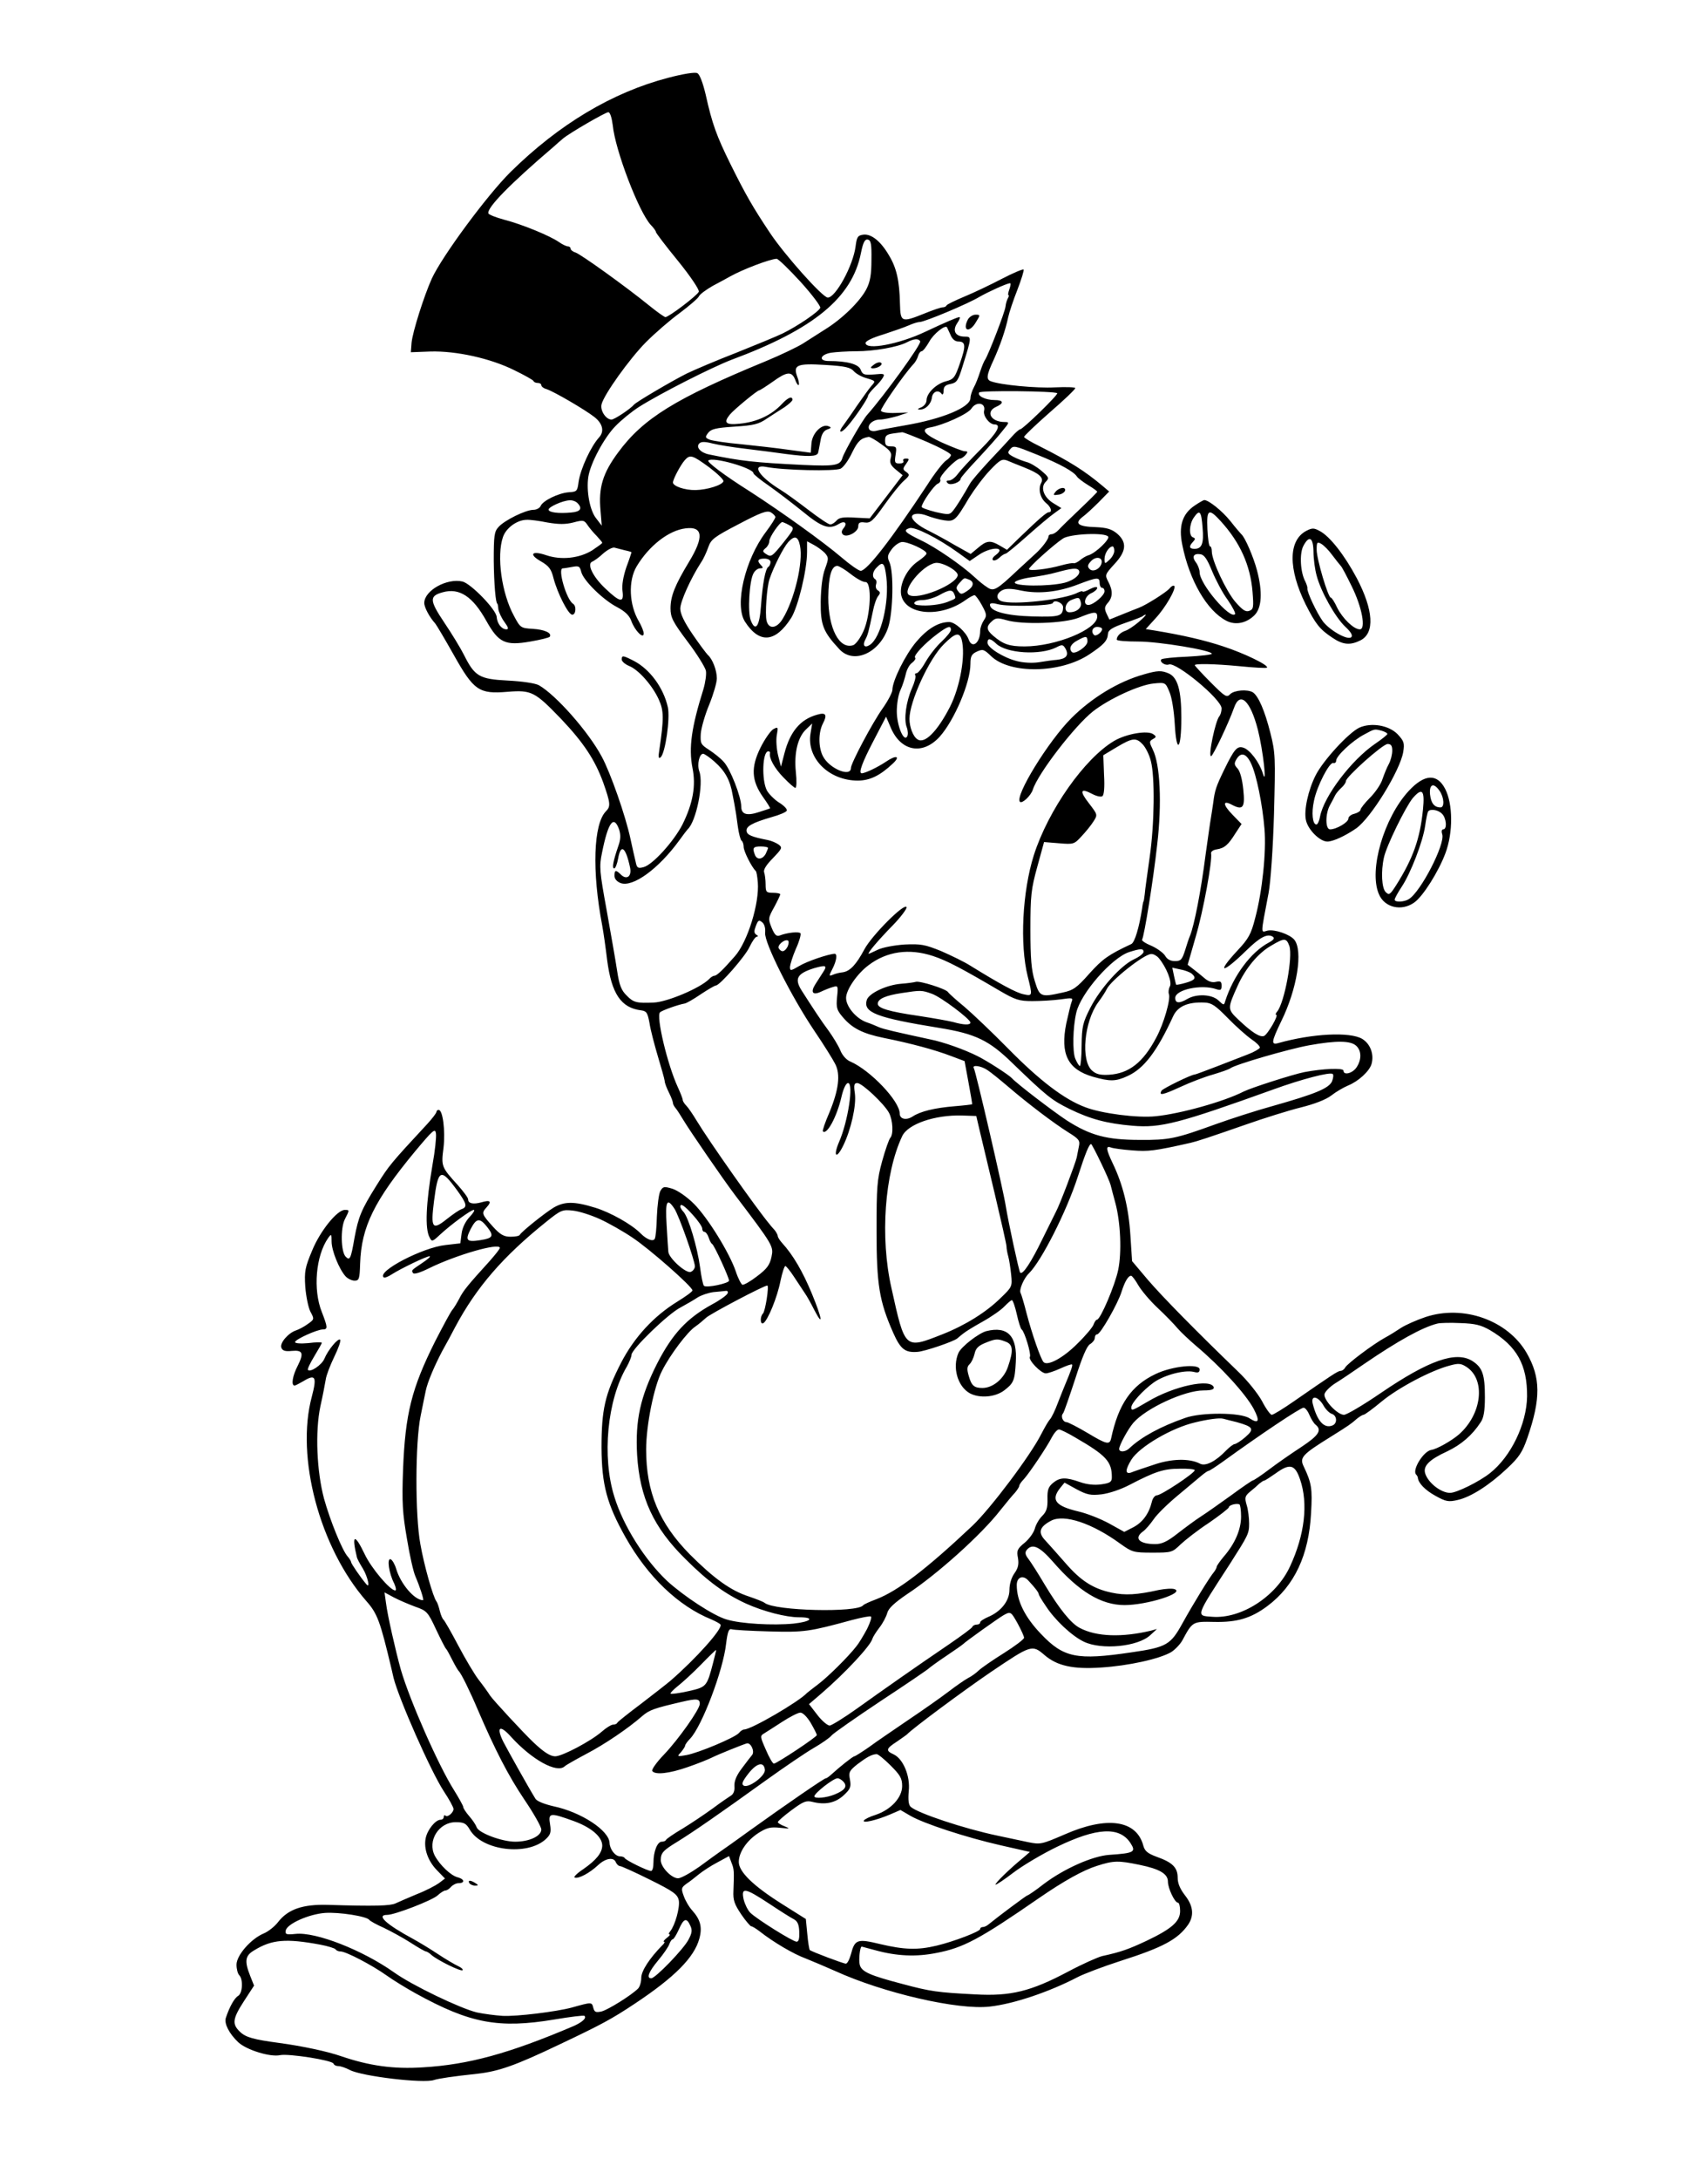 <?xml version="1.0" encoding="UTF-8"?> <svg xmlns="http://www.w3.org/2000/svg" width="934" height="1191" viewBox="0 0 934 1191" fill="none"> <path d="M365.333 42.533C334.8 50.533 305.733 67.867 279.2 94C266.4 106.667 241.866 139.867 236.133 152.267C231.866 161.733 225.6 181.467 225.066 187.333L224.666 192.533L235.333 192.133C249.466 191.733 268.266 195.867 281.333 202.4C286.8 205.067 291.6 207.733 291.733 208.267C292 208.933 293.066 209.333 294.133 209.333C295.2 209.333 296 209.867 296 210.533C296 211.2 297.2 212.267 298.8 212.667C302.933 214 320 224 324.933 227.867C329.6 231.467 330.533 235.733 327.733 238.933C323.066 244 317.466 256.267 316.4 263.333C315.733 268.533 315.466 268.8 311.066 269.067C305.466 269.467 296.666 273.733 295.6 276.667C295.066 277.733 293.333 278.667 291.733 278.667C287.466 278.667 275.866 284.4 272.666 288C270.266 290.533 270 292.8 270 306.533C270.133 319.2 271.066 330 272 330C272.133 330 272.4 331.333 272.533 333.067C272.8 334.667 274.266 337.867 275.866 340C278 342.933 278.266 344 276.933 344C274.266 344 271.866 340.8 271.6 337.2C271.333 333.2 257.6 319.067 252.933 317.867C244.4 315.867 232 322.8 232 329.6C232 332 234.933 337.467 238 340.8C238.666 341.6 243.2 349.2 248 357.733C259.066 377.467 261.866 379.467 277.6 378.133C290.666 377.067 292.533 378.133 306.8 392.933C319.2 406 325.333 415.333 329.866 427.733C333.866 439.067 334 440.8 331.333 443.467C324.533 450.4 323.6 476 329.333 506C330 509.6 331.2 518 332 524.667C334.4 543.2 339.6 550.933 350.666 552.267C353.6 552.667 354.133 553.6 355.2 559.333C355.733 562.933 357.866 571.067 359.733 577.333C361.6 583.6 363.333 589.6 363.466 590.8C363.466 592 364.666 594.933 365.866 597.333C367.066 599.733 368 602.267 368 602.933C368 603.6 368.666 604.8 369.466 605.733C370.266 606.667 372.133 609.6 373.733 612.267C377.066 617.867 395.2 644.267 401.733 652.933C423.066 681.067 423.066 681.2 421.866 687.067C420.933 691.467 419.333 693.6 414 697.6C410.4 700.4 406.8 702.4 406 702.267C405.333 702 403.6 698.8 402.4 695.067C398.933 684.8 386.933 665.467 379.466 658C375.6 654.133 370.533 650.667 367.6 649.733C363.066 648.4 362.533 648.533 361.066 651.067C360.266 652.667 359.466 658.8 359.2 664.933C359.066 670.933 358.533 676.533 358 677.2C357.066 678.8 353.6 677.467 350.4 674.267C345.466 669.2 333.733 662.667 325.466 660.133C313.866 656.533 308.533 656.667 302.666 660.133C297.466 663.333 284.933 673.467 284.266 674.933C284 675.6 281.733 676 279.2 676C275.6 676 273.6 674.933 269.6 670.533C263.333 663.6 263.2 663.067 266.133 659.867C269.066 656.667 268.133 655.733 263.2 657.2C258.8 658.4 256 657.867 256 655.6C256 654.667 253.466 651.333 250.533 648C241.333 637.867 241.2 637.6 242.533 627.333C243.6 618 242.133 606.667 239.866 606.667C239.2 606.667 238.666 607.2 238.666 607.733C238.666 608.4 236.4 611.333 233.733 614.267C213.466 636.133 212.8 636.933 205.866 648C197.6 661.2 196 665.067 193.866 676.533C191.866 688.133 191.333 689.2 189.066 686.933C186.4 684.267 186.133 671.467 188.533 666.533C191.2 661.333 191.2 661.333 188.533 661.333C184.4 661.333 175.066 672.8 170.666 683.6C166.8 692.8 166.4 694.933 166.933 703.333C167.333 708.4 168.533 714.533 169.733 716.933C172 721.067 171.866 721.2 168.266 723.733C166.266 725.2 163.466 726.667 161.866 727.2C157.733 728.533 152.8 734.133 153.866 736.667C154.4 738.267 156 738.8 159.6 738.4C165.6 737.867 166.266 739.6 162.8 746.533C160 751.867 159.066 757.333 161.066 757.333C161.6 757.333 163.866 756.133 166.133 754.8C172.533 750.933 173.333 752.667 170.533 763.333C161.6 796.4 174.8 845.867 200.266 875.067C206.4 882 207.866 886 214.133 912.4C214.4 913.6 214.933 915.733 215.2 917.067C218.133 928.667 235.466 968 242.666 979.067C245.6 983.467 248 987.867 248 988.8C248 990.8 244.666 993.6 243.6 992.4C243.066 992 242.666 992.267 242.666 993.067C242.666 994 241.866 994.667 240.933 994.667C238.133 994.667 233.733 1000.13 232.8 1004.67C231.6 1010.4 234 1017.2 238.933 1022.27L243.333 1026.8L240 1029.33C238.133 1030.67 232.8 1033.47 228 1035.33C223.2 1037.33 218 1039.6 216.266 1040.4C213.333 1041.73 205.066 1042 179.333 1041.2C165.466 1040.8 157.466 1043.6 152 1050.67C150.266 1052.93 146.8 1055.73 144.266 1056.8C137.2 1059.73 129.333 1068.8 129.333 1073.87C129.333 1076.27 130 1078.8 130.8 1079.6C133.066 1081.87 132.666 1089.47 130.266 1090.93C128.266 1092 125.466 1096.93 123.466 1103.07C122.533 1106.13 125.333 1111.6 130.266 1116.27C134.8 1120.53 147.866 1124.53 153.2 1123.33C157.866 1122.4 181.866 1126.13 182.4 1128C182.666 1128.8 183.866 1129.33 185.066 1129.33C186.266 1129.33 189.066 1130.27 191.333 1131.47C198 1134.93 231.733 1138.93 237.333 1136.93C239.733 1136.13 247.733 1134.93 261.333 1133.47C272.8 1132.13 281.733 1129.07 306 1117.47C328.8 1106.67 334.533 1103.6 347.333 1095.07C368.8 1080.8 379.6 1070 382.4 1059.73C384.133 1053.6 383.066 1049.33 378.666 1044.4C376.8 1042.4 374.666 1038.67 373.866 1036.27C372.4 1032.27 372.533 1031.73 375.466 1029.6C377.333 1028.4 380.266 1026 382.266 1024.4C384.266 1022.8 388.666 1019.87 392.266 1018L398.666 1014.53L400 1018.13C401.466 1021.73 401.466 1022.8 401.066 1033.47C400.8 1038.67 401.6 1040.8 405.333 1046.4C407.866 1050.13 410.4 1052.93 410.8 1052.93C411.2 1052.8 413.2 1054 415.466 1055.73C422.933 1061.6 434 1068.13 440.666 1070.53C444.266 1072 451.6 1075.07 456.666 1077.33C482.933 1089.33 523.866 1098.8 541.2 1096.8C554.4 1095.33 573.733 1088.8 589.333 1080.67C592.666 1078.93 603.2 1074.93 612.666 1071.87C636.133 1064.4 644.133 1060 649.733 1052C653.066 1047.07 652.533 1041.73 648 1036C645.333 1032.53 644 1029.47 644 1026.4C644 1020.8 641.2 1018 632.533 1014.93C627.466 1013.07 626 1011.73 625.2 1008.8C621.466 994.8 605.333 992.533 582.266 1002.67C569.6 1008.13 568.933 1008.27 562.266 1006.93C558.4 1006.13 550.8 1004.53 545.333 1003.33C527.466 999.6 501.733 991.067 498 987.6C496.8 986.533 496.533 983.733 496.933 979.067C497.866 970.8 493.866 961.333 488.666 958.933C484.266 956.933 484.4 955.867 490.4 952C493.066 950.133 495.6 948.4 496 948C498.8 944.933 526.666 924.267 541.733 914C563.866 899.067 564.4 898.8 571.2 904.667C578 910.533 586.8 912.533 602.133 911.467C616.933 910.533 634 906.8 640.4 903.067C642.533 901.733 645.333 898.8 646.533 896.667C652.133 886.267 652.133 886.267 664 886.533C676.533 886.8 684.133 884.533 693.066 877.867C707.866 866.8 715.733 850 716.933 827.067C717.733 813.733 717.2 810.533 712.933 801.6C710.533 796.667 712 795.067 728.133 785.067C737.333 779.333 739.066 778.133 741.866 775.6C743.333 774.4 745.066 773.333 745.6 773.333C746.266 773.333 750.8 770 755.6 766C764.666 758.533 782.533 749.067 792.8 746.4C797.6 745.067 798.933 745.2 802 747.2C812.533 754.133 810.4 772.933 797.866 784C793.733 787.6 785.6 792.133 782.666 792.533C778.4 793.2 772 803.6 774.4 806C774.933 806.533 775.333 807.333 775.333 807.733C775.6 810.667 779.333 814.533 784.933 817.6C790.666 820.8 792.133 821.067 797.2 819.867C804.266 818.267 814.4 811.867 824.266 802.533C830.666 796.533 832.533 793.733 835.2 786C842.666 764.4 842.533 752.933 834.8 739.467C824.4 721.6 800.266 713.067 779.6 719.867C774.8 721.467 768.8 724.133 766.266 725.733C763.866 727.333 759.866 729.867 757.333 731.2C750.8 734.8 736.933 745.2 735.6 747.467C735.066 748.533 733.866 749.333 733.066 749.333C731.6 749.333 728.266 751.6 707.466 766C701.733 770 696.266 773.333 695.466 773.333C694.666 773.333 692.266 770 690.133 765.867C687.866 761.733 682.266 754.667 676.933 749.6C654.533 728 635.866 709.067 627.733 699.6L619.066 689.333L618.133 675.067C617.2 660.133 614 647.333 608.533 636C604.8 628.133 604.533 626.133 607.466 627.2C608.8 627.733 614 628.4 619.2 628.8C628 629.467 630.933 629.2 651.066 624.667C654.533 623.867 661.066 621.733 681.333 614.667C691.2 611.2 704.8 606.933 711.333 605.333C718.8 603.467 725.066 601.067 728 598.8C730.533 596.8 734.666 594.4 737.2 593.333C742.8 591.067 748.8 585.6 750 581.6C751.466 576.4 749.466 570.667 744.933 567.867C738.266 563.867 717.6 564.933 699.066 570.133C694.933 571.333 695.2 569.467 700.666 558.133C709.333 540.533 712.666 519.6 707.733 513.6C705.2 510.667 697.066 507.867 693.2 508.667C689.333 509.6 689.2 511.867 693.733 488C694.8 482.267 696.133 463.867 696.666 445.067C697.466 413.867 697.466 411.6 694.666 400.533C691.6 388.4 688.133 380.4 685.066 378.4C682.133 376.667 674.933 377.2 672.666 379.467C670.8 381.467 669.866 380.8 662 372.933C657.2 368.133 653.333 363.867 653.333 363.6C653.333 362.667 663.6 362.8 677.733 364.133C685.733 364.933 692.533 365.333 692.8 364.933C694.133 363.733 680.4 357.067 668.933 353.333C658.533 349.867 646.8 347.2 631.6 344.667L626.533 343.867L631.866 338C637.466 332 643.333 321.6 642.133 320.267C641.6 319.867 640.533 320.4 639.6 321.6C638 323.6 626.666 330.8 622.666 332.267C621.6 332.667 617.466 334.267 613.6 335.867L606.666 338.667L605.066 335.333C603.866 332.667 604 331.6 605.733 329.6C608.533 326.533 608.666 322.8 606 317.867C604.133 314.267 604.266 314 609.333 308.4C616 301.333 616.4 296.4 610.8 291.6C607.866 289.2 605.2 288.4 599.2 288.133C589.6 287.867 587.333 286.133 592 282.533C593.866 281.2 597.866 277.467 600.933 274.4L606.533 268.667L602.933 265.6C593.066 257.333 585.066 252.267 568.4 243.867C563.733 241.6 560 239.333 560 238.8C560 238.267 566.266 232.267 574 225.467C581.733 218.8 588 212.8 588 212.133C588 211.6 582.933 211.467 576.8 211.733C566.8 212.267 546.933 210.4 541.866 208.4C539.2 207.467 539.466 205.067 543.2 197.067C546.8 189.2 549.866 180.4 551.333 173.333C551.866 170.8 554.133 164 556.4 158.267C558.533 152.667 560.133 147.6 559.733 147.333C559.466 146.933 554 149.2 547.866 152.4C541.733 155.6 532.533 160 527.333 162.133C522.266 164.267 517.866 166.4 517.6 166.933C517.333 167.6 516.4 168 515.466 168C514.533 168 510.133 169.467 505.6 171.333C492.933 176.4 492.4 176.267 492.133 166C491.866 153.467 490.266 146.4 486.133 139.6C481.733 132 476.533 127.733 472.133 128.267C469.066 128.667 468.533 129.467 467.866 134.667C466.533 145.2 456.933 162.667 452.666 162.667C449.866 162.667 429.066 139.333 421.066 127.333C411.733 113.333 407.866 106.667 399.333 89.467C391.866 74.267 389.466 67.867 385.866 51.6C384.4 45.467 382.666 40.667 381.333 40C380.133 39.333 374 40.267 365.333 42.533ZM335.066 68.4C336.4 82.133 349.333 115.867 355.866 122.933C357.466 124.533 358.666 126.267 358.666 126.8C358.666 127.333 364.133 134.533 370.8 142.667C377.6 151.067 382.533 158.4 382.133 159.467C381.333 161.467 365.733 173.333 363.866 173.333C363.333 173.333 359.333 170.533 355.066 167.067C342.8 157.067 317.6 138.933 314.666 138C313.2 137.6 312 136.533 312 135.867C312 135.2 311.333 134.667 310.533 134.667C309.733 134.667 307.466 133.6 305.6 132.267C300.533 128.8 285.6 122.667 275.866 120.133C271.333 118.933 267.333 117.333 267.066 116.667C266.133 113.6 278.933 100.533 302.533 80.4C304.4 78.667 306.8 76.667 307.866 75.733C311.333 72.8 331.066 61.333 332.666 61.333C333.6 61.333 334.533 64.267 335.066 68.4ZM476.533 142C476.533 150.133 475.866 154 473.733 158.133C470.133 164.933 460.4 174.4 451.066 180.133C447.066 182.667 441.6 186.133 438.933 187.867C436.133 189.6 427.066 194 418.666 197.467C369.466 217.733 351.733 228.667 338 247.333C329.6 258.667 327.2 266.533 328.4 279.2L329.066 287.333L326 283.333C322.533 279.067 320.533 268.267 321.733 260.533C322.933 253.067 330.4 239.2 336.533 232.933C339.6 229.733 345.466 224.933 349.466 222.4C361.066 215.067 389.2 200.8 400 196.667C445.2 179.867 466 162.667 470.8 138.267C472 132.4 472.933 130.667 474.533 130.933C476.266 131.333 476.666 133.333 476.533 142ZM437.733 154C444 160.933 448.933 167.467 448.533 168.267C447.733 170.4 436.133 178.267 428 182.267C424.666 183.867 413.333 188.533 402.666 192.8C392 196.933 379.733 202.133 375.333 204.267C366.933 208.533 347.866 219.733 346.666 221.2C344.8 223.467 336 229.333 334.4 229.333C331.333 229.333 328.133 224.4 328.933 221.067C330.266 215.6 344.266 196.133 353.2 187.067C358 182.267 366.4 174.933 371.733 171.067C377.066 167.067 381.866 162.933 382.266 161.867C382.666 160.933 386 158.4 389.733 156.267C393.6 154.267 397.866 151.867 399.333 151.067C406 147.333 420.933 141.6 424.666 141.467C425.466 141.333 431.333 147.067 437.733 154ZM552 158C551.333 159.867 551.066 161.333 551.466 161.333C551.866 161.333 551.733 162 551.2 162.933C550.666 163.867 550 165.867 549.866 167.467C549.6 170.533 540.4 194.133 538.666 196.667C538.133 197.333 536.933 200.267 536 203.067C535.066 206 533.6 209.867 532.533 211.733C531.466 213.733 530.666 216.4 530.666 217.6C530.666 222.667 515.2 229.067 494.666 232.533C487.733 233.733 480.666 235.067 479.2 235.467C477.6 235.867 475.866 235.6 475.333 234.667C474 232.4 477.2 229.333 481.2 229.333C483.066 229.333 487.333 228.4 490.666 227.467L496.666 225.467L489.466 225.733C485.2 225.867 482.133 225.333 481.733 224.533C481.333 223.333 494.533 204.267 499.6 198.933C500.4 198.133 501.6 196.133 502 194.667C502.4 193.2 503.333 192 504 192C504.666 192 506.533 189.6 508.133 186.8C510.4 182.533 516.933 177.333 517.866 178.933C518 179.2 518.8 180.933 519.733 182.933C520.666 185.333 522.266 186.667 524 186.667C528.133 186.667 528.266 189.067 524.933 198.533C522.266 206.4 521.466 207.333 517.333 208.4C512 209.733 506.666 214.933 506.666 218.8C506.666 220.267 505.333 222 503.733 222.667C501.866 223.333 501.466 223.867 502.8 223.867C506 224 509.066 221.067 509.6 217.333C510 214 513.2 212.8 514.933 215.333C515.466 216 516 215.333 516 213.6C516 211.333 516.933 210.4 519.866 209.867C523.2 209.2 524 208 526.4 200.133C531.333 184.267 531.466 184 527.6 184C522.533 184 520.666 180.933 523.333 176.8C524.666 174.933 525.2 173.333 524.666 173.333C523.6 173.333 517.066 176.133 506 181.333C491.733 188.133 473.333 191.6 473.333 187.467C473.333 186.4 477.2 184.533 483.066 182.8C488.266 181.067 494.533 178.933 496.933 177.867C499.2 176.8 502 176 502.933 176C505.6 176 529.466 166 535.6 162.267C540.266 159.6 550.133 155.067 552.266 154.8C552.8 154.667 552.666 156.133 552 158ZM503.2 186.533C504.133 187.867 483.733 216 474.266 226.667C471.6 229.6 461.733 246.8 460.666 250.267C459.466 254.4 456.666 254.933 439.066 254.133C412.266 252.8 405.2 252 387.733 248.4C383.066 247.467 380.4 244.4 382.4 242.4C383.466 241.333 385.466 241.333 389.6 242.4C392.8 243.2 401.066 244.533 408 245.333C414.933 246.133 424.666 247.467 429.6 248.133C441.733 249.733 446.666 249.6 447.333 247.6C447.6 246.8 448.133 243.733 448.666 240.933C449.2 237.467 450.4 235.467 452.266 234.8C454.666 234 454.8 233.6 452.933 232.933C449.333 231.6 444.133 236.8 443.733 242.4L443.333 247.467L431.333 245.867C424.8 244.933 413.066 243.6 405.2 242.8C397.466 242.133 389.866 240.933 388.266 240.4C385.6 239.333 385.466 238.933 387.2 236.667C388.8 234.533 391.333 233.867 401.6 233.2C412.133 232.533 414.933 231.867 419.333 228.8C422.266 226.933 426.666 224 429.066 222.533C431.333 220.933 433.333 219.2 433.333 218.533C433.333 216.267 430.8 217.333 427.6 220.8C421.866 226.933 414 230.667 404.4 231.6C396.933 232.4 395.466 231.067 399.066 226.667C401.2 224 414.133 213.333 415.2 213.333C415.6 213.333 418.933 211.2 422.533 208.667C430.266 203.067 432.933 202.8 434.8 207.467C435.466 209.467 436.4 210.8 436.8 210.4C437.066 210 436.8 208 436 206C433.6 199.467 435.733 198.533 451.2 199.467C462.266 200.133 465.066 200.8 466.933 202.933C468.266 204.4 471.466 206.133 474.133 206.8C478.933 208.267 478.933 208.267 476.4 211.067C475.066 212.667 471.733 217.333 468.933 221.333C466.266 225.333 462.8 230.267 461.333 232.267C457.866 236.667 459.733 237.333 463.466 232.933C467.466 228.4 474.666 217.733 474.666 216.4C474.666 215.733 476.266 213.733 478.133 211.867C480 210.133 482.133 207.6 482.8 206.4C484 204.267 483.466 204.133 478 204.667C472.533 205.067 471.733 204.8 470.666 202.133C469.6 199.067 463.333 197.333 453.2 197.333C447.466 197.333 448.4 193.867 454.4 192.8C457.066 192.4 463.333 192 468.133 192C478 192 490.933 189.733 496 187.067C499.866 185.067 502.266 184.933 503.2 186.533ZM578.133 214.933C578.8 215.733 559.333 234.667 557.866 234.667C557.333 234.667 555.2 236.533 553.2 238.8C551.2 241.067 545.6 247.067 540.8 252.133C536.133 257.2 531.333 262.667 530.4 264.4C526.933 270.533 523.333 276.4 521.333 278.933C519.333 281.467 518.8 281.467 511.6 279.867C507.466 278.8 504 277.6 504 277.067C504 274.933 510.8 265.2 512.8 264.4C513.866 264 514.533 262.933 514.133 262C513.466 260.267 522.8 250.667 525.066 250.667C525.733 250.667 527.066 249.733 528 248.667C529.333 247.067 529.333 246.667 527.6 246.667C526.533 246.667 521.066 244.533 515.333 242C505.333 237.467 503.066 234.533 508.8 233.6C515.733 232.4 529.333 226.267 531.2 223.333C533.866 219.2 539.2 220.133 538.133 224.533C537.466 227.333 541.066 232 543.866 232C547.866 232 545.2 236.667 536.4 245.467C530.933 250.933 525.333 256.933 523.866 258.933C522.4 261.067 520.133 262.667 518.933 262.667C517.466 262.667 517.2 263.067 518.266 264.133C519.733 265.6 525.333 263.6 525.333 261.6C525.333 261.067 529.6 256.133 534.8 250.667C539.866 245.2 546 238.4 548.133 235.6C552 230.933 552.133 230.667 549.333 230.667C541.866 230.667 538.8 225.067 544.666 222.4C549.2 220.4 548.8 218.667 543.866 218.667C538.933 218.667 534.266 216.4 535.466 214.533C536.133 213.333 576.8 213.733 578.133 214.933ZM507.066 241.6C514.133 244.667 520 247.867 520 248.667C520 249.467 518.8 250.8 517.333 251.733C515.866 252.667 511.2 258.533 507.066 265.067C487.866 294.133 474.133 312 470.666 312C469.6 312 464.8 308.667 460 304.533C450.133 296.133 427.466 279.867 410.133 268.667C395.733 259.6 386.533 252.533 387.333 251.733C389.6 249.467 412 255.867 412 258.667C412 259.2 415.733 262.267 420.4 265.467C424.933 268.667 433.333 275.067 438.933 279.6C449.466 288.267 453.466 289.6 458.666 286.4C461.866 284.4 463.6 285.867 461.333 288.667C460.133 290.133 460 291.2 460.933 292.133C462.933 294.133 469.333 290.8 469.333 287.733C469.333 285.733 470.133 285.2 472.933 285.6C476 286 477.466 284.667 483.6 276C487.466 270.533 492.266 264.533 494.266 262.8C497.466 260 497.6 259.467 495.6 258C493.6 256.667 493.6 256.133 495.466 253.6C497.333 250.933 497.333 250.667 495.333 250.667C494.133 250.667 493.6 251.2 494 252C494.4 252.8 493.466 253.333 491.866 253.333C489.333 253.333 489.066 252.8 489.733 248.667C490.4 244.4 490.266 244 487.2 244C484.666 244 484 243.333 484 240.8C484 238.133 484.8 237.467 488.4 236.933C490.666 236.667 492.933 236.267 493.333 236.267C493.733 236.133 499.866 238.533 507.066 241.6ZM482.133 242.933C487.066 246.4 487.866 247.6 487.066 250.4C486.4 253.067 487.066 254.4 490 256.8L493.6 259.733L484.666 271.467L475.6 283.333L467.466 282.933C461.066 282.533 458.8 282.933 457.466 284.533C456.4 285.733 454.933 286.667 454 286.667C453.066 286.667 447.733 283.067 442 278.667C436.266 274.267 429.466 269.333 426.8 267.733C415.066 260.533 410.666 253.6 418.8 255.2C428.133 257.067 456.8 257.733 459.733 256.133C461.333 255.333 464.133 251.333 466 247.333C469.066 241.067 470.8 239.467 475.066 238.8C475.733 238.8 478.933 240.533 482.133 242.933ZM567.466 248.667C579.733 253.6 587.333 257.867 588.933 260.533C589.6 261.467 592.266 263.467 595.066 265.2C597.733 266.8 600 268.4 600 268.8C600 269.067 595.733 273.333 590.533 278.267C585.333 283.2 580 288.4 578.933 289.6C577.733 290.933 576 292 575.066 292C574.133 292 573.333 292.533 573.333 293.333C573.333 294.667 570 299.2 566.666 302.267C565.6 303.2 561.066 307.467 556.666 311.467C544.8 322.667 543.333 323.467 539.733 320.933C538 319.867 534.933 317.333 532.8 315.333C525.866 308.933 511.6 299.067 503.6 295.333C494.8 291.067 493.6 289.867 497.333 288.667C500.133 287.733 512.933 294.133 524 302.133L530.266 306.667L535.2 303.333C542 298.667 550.666 298.8 544.4 303.467C543.066 304.4 542.4 305.6 542.933 306.133C543.6 306.667 545.066 306.133 546.4 304.933C547.733 303.6 549.333 302.667 549.866 302.667C550.4 302.667 555.733 298.267 561.733 292.933C567.733 287.6 574.4 282 576.533 280.533L580.4 277.733L576.266 275.2C570.8 272 568.8 266.533 571.733 263.467C573.866 261.333 573.733 260.933 569.333 257.2C566.8 255.067 563.2 252.933 561.333 252.533C559.466 252 556.266 250.8 554.266 249.733C551.2 248.133 550.8 247.467 552.133 245.867C554.266 243.333 554.266 243.333 567.466 248.667ZM387.866 255.467C392.4 258.933 395.866 262.267 395.6 263.067C394.933 265.2 386.666 267.733 380.4 267.867C374.533 268 368 265.733 368 263.733C368 262 372 254.4 374.4 251.6C377.333 248.267 378.533 248.667 387.866 255.467ZM560 255.467C568.4 258.8 570.933 261.067 569.333 264C567.6 267.333 568.8 272.267 572 274.933C574.8 277.2 575.6 280 573.466 280C572.266 280 567.866 283.867 556.933 294.4L550.666 300.533L546.8 298.267C541.6 295.2 539.6 295.333 534.8 299.467L530.8 302.8L521.733 297.733C516.8 294.8 510.266 291.333 507.333 289.867C502.4 287.467 498.8 284.4 498.666 282.533C498.666 280.533 502.933 280.267 506.933 281.867C509.333 282.8 513.466 284 516.266 284.4C521.866 285.2 522.533 284.667 530 272C532.933 267.333 538 260.533 541.466 256.933C546.8 251.333 548 250.667 550.8 251.733C552.533 252.533 556.666 254.133 560 255.467ZM315.733 274.933C318.666 277.867 317.466 279.733 312.4 280.133C305.6 280.8 300 280.133 300 278.533C300 277.067 307.733 273.6 311.466 273.467C312.933 273.333 314.8 274 315.733 274.933ZM424 282.667C424 283.333 421.6 287.067 418.8 290.8C407.333 306 401.6 330.667 407.333 339.733C415.2 352 424 351.333 432.666 337.733C436.4 331.733 441.333 311.6 441.333 301.6V295.867L445.066 297.867C447.066 298.933 449.733 300.933 451.066 302.267C453.2 304.8 453.2 305.2 451.2 310.8C449.733 314.533 448.933 321.2 448.8 328.8C448.666 341.733 450.133 345.333 459.066 354.933C466.933 363.333 481.2 356.8 485.733 342.8C488.4 334.4 488.8 312.667 486.4 307.333C485.066 304.4 485.333 303.333 487.6 300.267C489.066 298.267 491.466 296.533 493.066 296.267C496 295.867 506.666 300.667 506.666 302.533C506.666 303.2 504.533 305.067 502 306.8C495.866 310.933 491.733 319.467 492.8 325.2C495.066 336.267 514.266 337.867 528 328C530 326.533 532.266 325.333 532.933 325.333C533.466 325.333 535.333 327.867 536.933 330.8C539.6 335.733 539.733 336.533 538 339.067C536.933 340.667 536 343.2 536 344.8C536 351.467 531.6 354.8 529.733 349.6C528.266 345.467 522.266 340 519.066 340C513.2 340 507.2 343.6 501.066 350.8C495.066 357.867 488 372.133 488 377.067C488 378.4 485.6 383.067 482.666 387.2C477.066 395.067 465.333 417.2 465.333 419.733C465.333 425.067 453.466 420.133 450 413.333C447.466 408.4 447.466 400.4 450 395.467C452.533 390.667 451.6 389.2 446.8 390.667C437.6 393.2 432 400 428.933 411.867L427.066 419.067L425.466 412.8C424.666 409.333 424.266 404.4 424.8 401.733C425.6 397.333 425.466 397.2 422.933 398.533C421.466 399.333 418.266 403.867 415.866 408.667C410.533 419.467 410.933 426.667 417.2 435.6C419.6 438.933 421.333 441.733 421.066 441.867C420.8 442 418.133 442.933 415.066 443.867C408.266 446.133 405.333 445.067 405.333 440.8C405.333 435.6 399.333 420.133 395.733 416.4C394.133 414.533 390.4 411.6 387.733 409.867C383.2 406.933 382.933 406.4 383.2 401.067C383.466 397.867 385.466 390.8 387.866 385.067C390.133 379.467 392 373.067 392 370.8C392 366.4 389.6 360.133 387.066 358C386.266 357.2 382.533 352.267 378.8 346.8C374.133 340 372 335.467 372 332.667C372 328.8 377.733 316.133 383.333 307.467C384.666 305.6 386.4 301.733 387.333 299.067C388.8 294.8 390.533 293.467 403.866 286.533C416 280.133 419.333 278.933 421.466 280C422.8 280.8 424 282 424 282.667ZM299.333 285.6C305.6 286.667 309.2 286.667 313.466 285.6C318.933 284.133 319.466 284.267 321.333 287.067C322.4 288.667 324.666 291.333 326.4 293.067C328 294.8 329.333 296.4 329.333 296.667C329.333 297.067 326.8 298.8 323.866 300.8C316.8 305.2 306.8 306.267 298.666 303.467C290.8 300.8 288.933 302.933 295.733 306.8C300.133 309.333 301.466 311.067 302.666 316C304.933 324.533 310.8 336 312.933 336C314.933 336 315.333 331.2 313.333 330C309.733 327.733 304.8 310.667 307.733 310.667C308.4 310.667 310.8 310.267 312.933 309.867C316.533 309.2 317.066 309.467 317.866 312.667C319.066 317.333 329.733 327.867 337.466 331.867C341.733 334.133 344.133 336.4 345.2 339.333C347.066 344.667 352 349.6 352 346.267C352 345.067 350.8 342.133 349.333 339.6C344 330.533 343.466 317.467 348.133 309.6C354.933 298.267 365.733 289.867 374.933 288.8C384.4 287.6 385.066 293.467 376.8 307.067C369.066 319.867 366.666 325.867 366.666 332.533C366.666 337.467 367.866 339.867 375.866 350.533C381.066 357.333 385.466 364.533 386 366.533C386.4 368.4 385.733 373.067 384.666 376.667C378.133 397.467 376.533 408.667 378.666 419.733C380.666 429.467 378.933 439.067 373.2 450.667C368.4 460 356.8 472.8 351.866 474C348.8 474.8 348.266 474.4 347.6 471.067C347.066 469.067 345.866 463.467 344.8 458.667C342.133 446 333.733 422.133 329.066 413.6C321.733 399.867 304 379.867 294.666 374.533C292.666 373.467 285.733 372.4 277.733 372C262.133 371.2 259.6 369.733 253.733 358C251.866 354.267 247.066 346.4 242.933 340.267C234.8 328.133 234.666 325.733 242.133 323.733C251.2 321.2 258.533 326 266 339.467C272.666 351.333 276.266 353.067 290 350.667C295.466 349.733 300.4 348.533 300.666 348C301.866 346 297.866 344.133 291.333 343.733C284.8 343.333 284.533 343.2 281.066 336.667C274.266 324.267 271.466 303.733 275.066 293.467C276.8 288.533 282.666 284.267 287.866 284.133C289.6 284 294.8 284.667 299.333 285.6ZM431.6 287.067C434.533 288.667 434.533 288.8 428.533 296.4C422 304.533 421.733 304.667 418.666 302.667C416.933 301.467 416.933 301.067 418.666 299.6C419.733 298.8 420.666 297.067 420.666 295.867C420.666 293.6 426.4 285.333 427.866 285.333C428.266 285.467 430 286.133 431.6 287.067ZM606 293.333C606.933 294.8 599.2 302.267 595.333 303.467C593.866 303.867 591.733 305.2 590.533 306.267C589.333 307.2 587.866 308 587.2 307.867C586.533 307.6 583.6 308.133 580.666 308.933C572.666 311.2 562.666 312.267 562.666 311.067C562.666 309.867 576 297.867 581.2 294.4C585.066 291.733 604.533 290.933 606 293.333ZM437.466 298.267C439.333 307.333 434.4 327.867 428 338.267C424.8 343.6 420.4 344.133 419.2 339.333C418.266 335.733 419.333 320.667 420.8 316.533C423.066 309.733 428.533 299.067 431.066 296.267C434.533 292.533 436.4 293.067 437.466 298.267ZM341.733 300.8C343.733 301.2 345.333 301.733 345.333 301.867C345.333 302 344.133 305.733 342.533 310C340.8 315.067 340 319.867 340.4 322.933C341.333 329.733 339.2 329.467 330.933 321.6C324.133 315.2 320.666 308 324 306.933C324.933 306.533 327.6 304.667 329.866 302.533C332.133 300.533 334.933 299.067 336 299.333C337.066 299.6 339.6 300.267 341.733 300.8ZM609.333 301.067C609.333 302.533 608.133 304.667 606.666 306C604.133 308.4 604 308.267 604 305.467C604 302.533 606.4 298.8 608.4 298.667C608.933 298.667 609.333 299.733 609.333 301.067ZM602.4 307.733C601.733 310.933 597.733 312.933 595.866 311.067C594.533 309.733 594.666 308.8 596.533 306.8C599.2 303.867 603.066 304.533 602.4 307.733ZM421.333 307.2C421.333 308.267 420.8 309.467 420.133 309.867C418.533 310.933 417.066 318.667 416.133 331.2C415.333 342.533 413.066 345.6 410.533 339.067C408.8 334.667 409.733 317.6 412 313.467C412.8 311.867 414.4 310.667 415.6 310.667C417.333 310.667 417.466 310.267 416.266 309.067C413.733 306.533 414.4 305.333 418 305.333C420 305.333 421.333 306.133 421.333 307.2ZM523.733 314.533C522.666 319.733 501.866 328.133 497.066 325.2C493.2 322.8 504.133 309.2 511.333 307.733C514.933 306.933 524.133 312 523.733 314.533ZM484.666 315.333C486.4 329.2 481.733 348.667 475.6 352.533C472.8 354.4 471.466 352.8 473.2 349.6C474.533 347.067 474.933 345.733 477.333 334.133C478 330.533 479.333 326.8 480.266 325.733C481.466 324.267 481.466 323.6 480 322.667C479.066 322.133 478.666 320.667 479.066 319.467C479.466 318.4 479.333 317.067 478.666 316.667C476.666 315.467 477.066 312.4 479.466 310.133C482.8 306.667 483.733 307.6 484.666 315.333ZM465.333 313.867C468.4 316.267 472 318.267 473.2 318.133C476.933 317.867 476.133 336.4 472.133 345.067C470.4 348.933 467.866 352.267 466.533 352.667C458.933 355.067 452.933 343.467 452.933 326.533C453.066 314.933 454.666 309.333 457.866 309.333C458.8 309.333 462.133 311.333 465.333 313.867ZM589.733 311.467C591.6 313.467 587.733 317.067 582.133 318.533C573.6 320.667 554.266 320.533 554.933 318.267C555.333 317.467 559.066 316.267 563.466 315.6C567.733 315.067 574.4 313.867 578 312.8C585.866 310.667 588.533 310.4 589.733 311.467ZM529.866 316.8C532.933 318 532.533 320.667 528.8 323.067C526 324.933 525.333 325.067 524 323.2C522.666 321.6 522.8 320.8 524.666 318.667C527.466 315.6 527.066 315.733 529.866 316.8ZM601.333 318.667C601.333 320.133 602 321.333 602.666 321.333C603.466 321.333 604 322.133 604 323.2C604 325.467 597.866 330.667 595.2 330.667C592 330.667 593.2 325.867 596.666 324.267C598.533 323.467 600 322.133 600 321.333C600 320.533 598.4 320.8 596 322C593.866 323.2 592 323.733 592 323.333C592 322.933 590.933 323.2 589.466 323.867C582.4 327.733 553.6 330.933 547.466 328.533C544.533 327.333 544.8 324.4 548 322.667C550 321.6 552.8 321.6 558.4 322.8C568 324.8 578.8 323.6 589.466 319.467C600 315.467 601.333 315.333 601.333 318.667ZM521.866 324.8C522.8 327.333 523.066 327.067 518 329.067C514.133 330.533 507.333 331.333 502.4 330.8C498.133 330.533 499.866 328 504.4 328C506.8 328 510.8 326.8 513.333 325.467C519.2 322.133 520.8 322.133 521.866 324.8ZM591.066 329.333C591.733 332.133 588.8 334.667 584.8 334.667C581.466 334.667 582.266 329.467 585.733 328C590 326.267 590.266 326.4 591.066 329.333ZM581.333 331.867C581.2 336.8 579.6 337.333 564.533 336.933C550.133 336.533 541.333 334.133 541.333 330.533C541.333 329.6 542.8 329.467 545.733 330.267C551.333 331.733 575.2 331.2 575.733 329.6C576.4 327.467 581.333 329.467 581.333 331.867ZM600 337.067C600 344 577.333 353.333 560.266 353.333C551.866 353.333 548.533 352.133 543.066 347.467C539.333 344.267 539.2 342.4 542.4 339.6C544.4 337.733 545.6 337.6 550.133 338.933C558.933 341.6 582.133 340.8 590 337.6C598.533 334.133 600 334.133 600 337.067ZM622.666 340C620.133 342.133 616.8 344.4 615.333 344.8C612.666 345.733 610.666 347.733 610.666 349.6C610.666 350.267 615.866 350.667 622.4 350.667C633.866 350.667 662.666 355.467 662.666 357.333C662.666 357.867 656.666 358.533 649.333 358.933C642.133 359.2 635.733 359.867 635.066 360.4C633.866 361.733 637.2 364 639.2 363.2C643.2 361.733 668 382.267 668 387.2C668 388.8 667.466 390.667 666.8 391.467C664.666 393.867 660.533 413.333 662.266 413.333C663.333 413.2 671.866 395.2 674.8 386.933C678 377.6 683.733 382.8 687.866 398.933C690.666 410 693.066 430.933 690.533 422.667C688.666 416.667 683.466 409.733 679.866 408.667C676.533 407.6 674.933 409.467 669.466 420.667C665.066 429.733 664.266 432 663.466 438.667C663.066 441.2 662.533 445.067 662.133 447.333C661.733 449.467 660.533 458.267 659.333 466.667C656.666 487.6 653.066 505.6 650.8 511.333C650.133 512.8 648.933 516.533 648 519.6C646.4 524.533 645.733 525.333 642.533 525.333C640.133 525.333 638.266 524.4 637.2 522.533C636.4 521.067 633.066 518.533 629.866 517.067C626.533 515.733 624.133 514.133 624.533 513.6C625.733 511.6 630.666 481.067 632.8 461.6C635.466 438.933 634.4 417.733 630.4 409.733C628.4 405.6 628.4 405.2 630.4 404C632.4 402.933 632.4 402.533 630.666 401.333C627.6 399.067 616 401.067 609.333 404.933C593.066 414.533 573.2 442.8 565.333 467.467C559.066 487.333 557.6 516.133 562 533.733C564.666 544.4 564.666 544.533 559.733 543.467C555.733 542.667 547.066 538 530.666 527.867C527.333 525.733 520.133 522.267 514.666 519.867C505.733 516.267 503.6 515.867 494.666 516.267C488.933 516.667 482.666 517.867 480.133 519.067C477.6 520.267 475.333 521.333 475.066 521.333C474 521.333 480.133 514 488.266 505.733C492.666 501.2 496 496.667 495.733 495.867C494.8 493.2 476.8 511.2 472.666 518.933C468.266 527.2 464.8 530.933 460.8 531.467C459.333 531.6 456.933 532.133 455.466 532.8C453.2 533.733 453.2 533.467 455.2 529.6C457.466 525.2 458 521.333 456.4 521.333C453.066 521.467 441.2 525.467 437.066 528C432.266 530.8 432 530.8 432 528.4C432.133 527.067 433.466 522.667 435.2 518.667C437.066 514.667 438.133 510.8 437.733 510.133C436.933 509.067 430.533 509.733 426.4 511.333C424.666 512 423.6 511.067 422 507.2C420 502.267 420 501.867 423.333 495.867C425.2 492.4 426.666 489.333 426.666 488.8C426.666 488.4 424.933 488 422.666 488C419.066 488 418.666 487.6 418.666 483.467C418.666 480.933 418.266 478 417.866 476.8C417.333 475.467 419.066 472.667 422.666 469.067C427.733 463.733 428 463.333 425.733 461.6C424.4 460.667 421.866 459.6 420 459.2C411.066 457.467 408.666 456.4 408.266 454.4C407.733 451.733 411.333 449.733 421.866 446.667C426.266 445.467 430 443.867 430.266 443.067C430.533 442.267 428.666 440.267 426 438.667C423.466 437.067 420.4 434 419.333 432C416.4 426.267 416.933 410.667 420.133 410.667C420.8 410.667 421.2 411.067 421.066 411.6C420.4 414.267 423.466 419.867 428.4 424.933C431.466 428.133 434.4 430.667 434.933 430.667C435.6 430.667 435.733 426.8 435.2 422C434.133 411.6 436.266 402.8 440.933 398.533L444.133 395.467L443.2 401.067C441.066 414.533 453.333 426.667 469.066 426.667C475.6 426.667 481.2 424 488.266 417.333C492.666 413.2 490 412.533 484.4 416.4C480 419.333 473.2 422.667 471.2 422.667C469.333 422.667 471.466 416.8 477.6 405.067L484.533 391.733L487.333 398.267C492.933 410.8 504.666 412.8 513.866 402.667C521.866 393.733 530.666 373.067 530.666 362.933C530.666 358.667 531.333 357.467 534.266 356.133C537.466 354.667 538.133 354.933 542 358.667C552.266 368.533 579.866 368.133 595.6 357.733C603.6 352.4 605.6 350.267 605.866 346.533C606 344.4 608 343.067 615.2 340.533C620.266 338.8 624.8 337.067 625.066 336.667C625.466 336.267 626.133 336 626.533 336C626.933 336 625.2 337.867 622.666 340ZM520 344.267C520 345.2 517.733 348 514.933 350.667C512.133 353.2 508.266 358.133 506.266 361.6C504.266 365.2 502 368 501.2 368C500.4 368 500.133 368.533 500.533 369.2C500.933 369.867 500.133 373.067 498.666 376.267C495.466 383.6 494.133 393.2 495.866 397.6C496.533 399.467 496.666 401.733 496 402.667C494.133 405.6 490.4 396.4 490.4 388.8C490.4 384.933 491.2 379.733 492.4 377.2C493.6 374.667 494.8 370.667 495.333 368.4C495.866 366 497.333 363.2 498.8 362.267C500.133 361.2 500.933 360 500.4 359.467C499.333 358.4 505.733 351.6 512.533 346.533C518.266 342.267 520 341.733 520 344.267ZM602.666 343.867C602.666 345.6 599.2 348.133 598.266 347.067C596.4 345.333 597.466 342.667 600 342.667C601.466 342.667 602.666 343.2 602.666 343.867ZM525.866 349.6C528.133 358 525.066 375.333 519.466 386.4C512.533 399.867 505.6 406.8 501.733 404.133C499.333 402.667 497.333 397.467 497.333 392.933C497.333 383.467 508.133 359.867 516.266 352C522.266 346 524.666 345.333 525.866 349.6ZM594.666 350.667C594.666 353.333 587.733 358 586.133 356.4C584.4 354.533 585.466 352 589.066 350.133C593.866 347.467 594.666 347.467 594.666 350.667ZM544.8 351.867C550.533 357.2 568.8 358.267 577.6 353.867C580.933 352.133 581.333 352.267 582.8 354.8C584.533 358.267 583.066 360.133 577.866 360.667C575.733 360.8 571.333 361.467 568 362C564.4 362.533 559.6 362.267 556 361.333C548.666 359.467 540 354 540 351.333C540 348.667 541.6 348.8 544.8 351.867ZM624.933 406.933C626.533 408.667 628.533 412.667 629.333 416C631.6 424.667 631.333 450.267 628.666 468.667C627.466 477.467 626.133 486.4 626 488.667C625.733 490.8 625.466 492.667 625.333 492.667C625.2 492.667 624.8 494.4 624.533 496.667C622.933 506.933 620.533 515.067 618.666 516C606.133 521.867 602.933 524.133 595.733 532.133C588.8 540 586.8 541.333 581.066 542.533C569.066 545.2 568.533 544.933 565.866 536.267C564 530.4 563.466 523.867 563.466 508C563.466 489.467 563.866 486 567.2 473.867L570.933 460.267L579.2 460.933C587.066 461.6 587.466 461.467 591.466 457.067C593.733 454.667 596.666 451.067 598 448.933C600.266 445.333 600.266 445.333 595.466 439.067C590.133 432.267 590.8 430.533 597.333 434C599.6 435.2 602 435.733 602.8 435.2C603.733 434.667 604.133 430.267 603.733 423.6L603.333 412.8L610.666 408.4C619.333 403.2 621.333 403.067 624.933 406.933ZM390.8 416.4C396.533 421.467 399.333 426.533 400.666 434.667C401.333 438 402 441.6 402.133 442.667C402.4 443.733 402.933 447.867 403.466 451.733C404 455.6 404.933 459.067 405.466 459.467C406.133 459.867 406.666 461.467 406.666 462.933C406.666 465.333 411.066 474 413.2 476C413.733 476.4 414.133 479.2 414.4 482.267C415.333 493.733 408.8 514.8 401.866 522.667C395.466 530 392 533.333 390.666 533.333C390 533.333 388.666 534.133 387.733 535.2C382.8 540.133 364.8 547.733 357.466 548C348.266 548.4 346.4 548 342.8 544.267C339.733 541.333 338.666 538.533 337.466 530.667C336.666 525.2 334 510.267 331.733 497.467C327.866 476.267 327.6 473.733 329.2 466.133C332.533 449.467 335.6 445.2 338.533 453.333C339.466 456.267 339.466 458.667 338.133 462.4C335.333 470.533 334.533 474.667 335.866 474.667C336.533 474.667 337.466 472.267 338 469.333C339.466 460.933 342.133 462.933 344.533 474.133C345.6 479.067 342.666 481.2 339.466 478C336.8 475.333 336 475.467 336 478.667C336 480.4 337.333 481.867 339.333 482.667C346 485.2 360.133 474.933 371.466 459.333C373.6 456.4 375.6 453.733 376 453.333C380.666 449.2 384.933 428.4 382.4 421.6C381.066 417.867 382.4 412 384.533 412C385.333 412.133 388.133 414 390.8 416.4ZM684.133 417.333C687.066 423.333 690.4 439.867 691.466 453.067C692.533 465.467 690.266 487.333 686.4 501.733C684.133 510.667 682.8 513.067 676.533 519.733C664.8 532.4 668.4 532.4 681.466 519.6C688.933 512.267 693.066 510.133 696 512C697.2 512.8 696.533 513.733 693.866 515.2C684 520.4 674.4 533.467 670 547.2C669.333 549.6 669.2 549.6 666.266 546.8C662.666 543.467 654.4 543.067 649.333 546C644.8 548.667 642.666 548.4 642.666 545.467C642.666 540.933 656.933 537.867 665.066 540.667C667.466 541.467 668 541.2 668 538.8C668 536.533 667.466 536.133 664.933 536.667C662.933 537.2 660.8 536.533 658.666 534.667C656.8 533.067 654 530.8 652.4 529.6L649.466 527.333L653.866 512C658 498 663.066 470.267 662.266 466.4C662.133 465.467 663.466 464.533 665.333 464.267C669.6 463.6 671.6 461.867 675.6 455.467L678.933 450.4L673.866 445.2C668.533 439.733 668.533 437.067 673.866 440C679.733 443.067 680.933 441.333 679.866 431.467C679.333 426.133 678.133 421.6 676.8 420.133C674.8 418 674.8 417.2 676.266 414.8C678.666 410.933 681.6 411.867 684.133 417.333ZM420 463.467C420 463.867 419.333 465.333 418.666 466.8C416.933 469.867 413.866 470.133 412.8 467.2C411.333 463.467 411.866 462.667 416 462.667C418.266 462.667 420 463.067 420 463.467ZM418.4 509.867C417.866 515.2 432.666 544.667 445.333 563.467C450.4 570.933 455.466 579.067 456.666 581.467C459.733 587.2 458.666 595.733 453.466 608.267C451.2 613.467 449.6 618.133 450 618.4C452.133 620.533 457.6 610.533 460.133 599.6C461.2 594.933 462.666 592 463.733 592C466.933 592 463.733 613.067 458.8 624.267C455.466 632.133 457.333 633.867 461.066 626.267C465.333 617.6 468.4 604.133 467.466 597.6C466.8 593.067 467.066 592 468.8 592C471.466 592 483.6 603.467 486.133 608.267C488.266 612.267 488.666 620.133 486.8 622C486.133 622.8 484.133 628.4 482.4 634.667C479.6 644.8 479.333 648.8 479.333 672.667C479.333 702.133 480.8 711.2 488.4 728.4C492.4 737.467 494.933 739.467 501.733 738.933C505.733 738.667 521.333 733.333 523.466 731.6C524.533 730.667 526.133 729.333 527.066 728.667C528 727.867 532.533 725.067 537.333 722.4C542.133 719.733 547.466 716 549.2 714.133C551.066 712.267 552.8 710.667 553.333 710.667C553.866 710.667 555.066 714.133 556 718.267C556.933 722.533 558.133 726.267 558.666 726.667C560.266 727.733 564 740.267 563.2 741.6C562.133 743.333 569.2 750.667 571.866 750.667C573.066 750.667 576.666 749.467 579.866 748C583.066 746.533 586 745.467 586.266 745.867C586.666 746.267 585.733 749.067 582.533 756.667C581.866 758.133 580.133 762.667 578.533 766.667C577.066 770.667 575.066 774.933 574 776C573.066 777.067 571.066 780.667 569.466 783.733C563.6 795.467 541.6 824.667 531.733 834C506.266 858 490.933 869.6 479.2 874.133C475.6 875.467 472.4 876.933 472 877.467C468.8 881.6 423.733 880.533 418.133 876.133C417.333 875.467 413.466 874 409.6 872.667C399.6 869.467 390.4 862.8 377.2 849.6C360.4 832.533 353.333 815.467 353.333 792.267C353.333 779.067 357.6 757.867 362 749.333C366.4 740.533 376 727.867 380.266 725.067C382 723.867 384.533 721.733 386.133 720.267C388.4 718.133 417.733 702.667 419.6 702.667C420.666 702.667 418.533 716.667 417.2 718C415.466 719.733 415.733 724.4 417.466 723.2C419.866 721.733 425.066 709.067 426.8 700.133C427.733 695.733 428.933 692 429.466 692C429.866 692 432 694.533 434 697.6C436.133 700.8 438.8 704.8 440 706.667C441.333 708.533 443.6 712.667 445.2 715.867C450.4 725.867 449.6 720.8 444 707.2C438.933 694.933 433.6 685.867 427.733 679.467C426.4 678 425.333 676.267 425.333 675.733C425.333 675.067 424.533 673.6 423.733 672.533C422.8 671.467 421.333 669.867 420.666 668.933C413.733 660.667 387.866 624 380.933 612.533C378.933 609.2 376.4 605.467 375.333 604.4C374.266 603.333 373.333 601.867 373.333 601.2C373.333 600.533 372.133 597.467 370.666 594.267C364.933 581.867 358.666 555.333 360.933 553.333C362 552.267 371.066 549.067 374.4 548.533C375.333 548.4 379.333 546.133 383.2 543.467C387.2 540.8 390.933 538.667 391.466 538.667C393.6 538.667 407.6 522.667 409.866 517.6C411.333 514.533 413.066 512 413.866 512C414.666 512 414.666 511.467 413.6 510.933C412.266 510 412.266 508.933 413.333 506.133C414.533 502.933 415.066 502.667 416.8 504.133C418 505.067 418.666 507.333 418.4 509.867ZM430.666 517.467C429.066 520.4 427.333 520.667 425.866 518.4C424.8 516.8 429.066 513.067 430.933 514.133C431.466 514.533 431.333 516 430.666 517.467ZM705.066 517.067C707.066 522.933 702.4 548.133 698.4 552.933C697.6 553.867 697.333 554.667 697.866 554.667C699.466 554.667 693.2 565.467 691.2 566.267C688.933 567.067 684.666 564.4 677.333 557.467C671.2 551.6 671.066 551.467 676.8 538.8C681.066 529.333 688 520.933 695.066 516.933C702.4 512.533 703.466 512.667 705.066 517.067ZM625.333 520.267C625.333 521.2 622.933 523.067 620 524.4C612.933 527.733 601.6 540.267 596.133 551.067C592.133 558.933 591.6 561.2 591.466 571.333C591.466 577.6 590.933 582.667 590.533 582.667C590 582.667 588.933 580.8 588 578.667C586.4 574.8 586.666 561.6 588.533 553.6C590.933 542.933 608 523.467 617.466 520.4C623.733 518.4 625.333 518.4 625.333 520.267ZM510.133 522.533C517.866 525.067 526.133 529.467 546.533 541.467C555.2 546.533 557.333 547.2 564.533 547.2C568.933 547.2 575.866 546.8 579.866 546.267C586.4 545.333 586.933 545.333 586 547.6C585.466 548.933 584.266 554.267 583.066 559.467C579.733 576.133 583.866 584.533 597.6 588.533C607.066 591.2 610 591.2 616.666 588.133C625.466 584.133 632.666 574.8 641.466 555.6C644 550 649.6 547.6 658.666 548C662.533 548.133 664.666 549.6 671.333 556.4C675.733 560.933 681.6 566.133 684.266 568C687.066 569.867 689.066 571.867 688.933 572.667C688.666 573.333 685.733 575.067 682.533 576.267C679.333 577.467 671.6 580.533 665.333 582.933C659.066 585.333 653.733 587.333 653.333 587.333C651.466 587.333 636 594.933 635.2 596.133C633.466 599.067 635.866 598.533 645.466 594.133C650.933 591.6 658.933 588.533 663.333 587.333C667.733 586 672 584.533 672.666 584C675.333 581.867 704.933 573.333 716 571.333C730.933 568.667 738.533 568.8 741.6 571.6C744.533 574.267 744.666 579.067 741.866 583.333C739.733 586.667 734.666 588 734.666 585.2C734.666 583.6 723.2 584.133 713.333 586C707.2 587.2 684.266 594.533 680 596.667C669.333 602.133 645.466 608.8 632 610.133C622.266 611.2 602.4 608.667 593.466 605.2C582 600.933 568.533 590.667 551.333 573.2C542.533 564.267 531.733 554 527.333 550.267C522.933 546.667 518.933 543.067 518.4 542.267C517.333 540.533 502.933 536 500.8 536.667C500 536.933 496.266 537.467 492.666 537.733C484.666 538.4 475.2 542.933 474 546.533C471.866 553.467 479.2 556.267 513.733 561.867C533.466 565.067 540.933 568.667 553.733 581.2C572.266 599.067 575.066 601.333 584.8 606.133C596.266 611.733 605.333 614.133 619.333 615.333C634.8 616.667 644.8 614 696 595.6C711.733 589.867 727.6 585.733 728.8 587.067C729.333 587.6 729.066 589.333 728.4 591.067C726.666 594.933 719.066 598 696 604.533C686.8 607.067 672.8 611.6 664.666 614.533C642.933 622.4 639.333 623.2 623.333 623.067C605.2 623.067 596.266 620.667 583.333 612.4C575.866 607.467 556.266 592.533 553.333 589.333C551.6 587.467 540 580 534.666 577.333C527.6 573.733 516 569.6 508.666 568.133C490.133 564.133 483.066 562.533 480.666 561.467C479.2 560.8 476 559.467 473.6 558.667C468 556.533 462.666 550.133 462.666 545.467C462.666 541.067 468.666 532.267 474.933 527.6C484.933 520 497.066 518.267 510.133 522.533ZM633.6 523.6C637.866 528.667 641.066 536.8 639.733 539.2C639.066 540.4 638.8 542.4 639.2 543.333C640.266 546.133 636.4 559.6 632.266 567.2C625.066 580.8 617.333 586.8 606.4 587.467C601.733 587.733 599.466 587.2 597.2 585.2C590.933 579.733 592.8 558.533 600.533 547.867C602.4 545.333 604.533 542.133 605.2 540.667C607.333 536 625.466 521.6 629.466 521.467C630.666 521.333 632.533 522.4 633.6 523.6ZM450.133 531.333C448.933 533.2 447.066 536.133 445.866 538C443.066 542.4 444.4 544.267 449.066 542C451.066 541.067 454 539.867 455.6 539.467C458.266 538.667 458.4 538.933 457.733 545.067C457.2 550.667 457.6 552.133 460.666 555.733C465.866 562 471.6 564.933 483.333 567.333C498 570.267 511.333 573.867 520 577.2L527.466 580L529.6 591.6C530.8 598 531.733 603.467 531.6 603.6C531.333 603.733 527.066 604.267 522 604.667C510.933 605.6 503.333 607.467 499.066 610.267C495.6 612.533 492 611.733 492 608.667C492 601.867 476 585.067 465.066 580.267C462.933 579.467 460.533 576.8 459.466 574C458.4 571.467 455.466 566.667 453.066 563.333C449.066 558 444.8 551.467 438.4 541.467C434.266 534.933 435.866 532.133 445.2 529.2C451.733 527.333 452.533 527.733 450.133 531.333ZM651.6 532.133C654.4 534.533 653.6 535.733 648.4 537.2C645.733 538 643.333 538.4 643.2 538.267C643.066 538.133 642.533 536 642 533.467L641.066 528.933L645.333 529.867C647.733 530.267 650.533 531.333 651.6 532.133ZM509.6 543.2C514.533 544.933 530.666 557.067 530.666 558.933C530.666 560.4 526.933 560.267 521.333 558.667C518.8 558 510.4 556.533 502.666 555.333C486 552.933 480 551.067 480 548.667C480 546 484.266 544.133 493.066 542.8C503.6 541.2 504 541.2 509.6 543.2ZM540 584.933C541.866 586.133 546.933 590.267 551.333 594C561.733 602.933 576.266 614 584.4 619.067C590 622.533 590.666 623.467 590 626.533C589.6 628.4 589.066 631.2 588.8 632.667C588.133 635.733 579.466 658.667 577.466 662.267C576.8 663.6 573.466 670.4 570 677.333C563.866 690 559.2 697.067 557.866 695.6C557.2 694.933 551.333 667.6 550 659.333C548.8 651.2 533.6 585.6 532.533 583.867C531.333 581.867 536.533 582.533 540 584.933ZM535.733 618C536.8 622.4 540.533 638 544 652.667C547.466 667.333 550.4 680.267 550.4 681.333C550.4 682.4 550.8 684.8 551.333 686.667C551.866 688.533 552.533 692.933 552.933 696.667C553.6 703.2 553.466 703.467 547.066 709.6C539.333 717.2 527.866 724.4 515.333 729.333C494.666 737.467 494.933 737.733 487.466 704C481.2 676.4 483.733 641.467 493.333 621.067C496.4 614.4 511.2 609.333 526 609.733L533.866 610L535.733 618ZM236.533 636.533C232.933 657.867 232.266 671.6 234.933 676.4C236.133 678.8 236.4 678.8 240.4 675.067C246.4 669.467 257.466 661.333 259.066 661.333C259.866 661.333 258.8 663.067 256.8 665.2C254.533 667.6 252.8 671.067 252.4 674.4L251.733 679.6L243.6 680.533C231.2 681.867 206.266 694.8 209.733 698.133C210.266 698.667 212.266 697.867 214.266 696.533C219.066 693.467 233.066 686.667 234.933 686.667C235.733 686.667 234 688.267 231.2 690.133C224.666 694.533 224.933 694.267 225.866 695.867C226.4 696.667 229.866 695.6 234.666 693.2C249.6 685.867 273.333 679.067 273.333 682.133C273.333 682.667 270.8 685.867 267.733 689.333C255.866 702.4 253.333 705.467 251.2 709.733C250 712 248.266 714.933 247.333 716C246.4 717.067 242.266 724.8 238 733.067C225.066 758.933 221.6 772.667 220.4 803.333C219.733 821.467 220.133 827.2 222.533 841.067C224 850.133 226.133 859.467 227.2 861.733C229.6 867.333 232 874.667 231.333 874.667C226.666 874.667 219.066 865.733 216.666 857.6C215.866 854.933 214.533 852.667 213.6 852.267C211.466 851.6 212.666 860 215.6 865.6C216.533 867.733 216.8 869.333 216.133 869.333C213.333 869.333 203.066 857.2 199.466 849.6C193.866 837.867 192.133 838.667 195.2 851.333C195.333 852 196.8 854.8 198.4 857.333C201.066 861.733 202.666 868.8 200.266 865.867C197.2 862.267 192 854.667 192 853.867C192 853.333 191.066 851.867 190.133 850.8C187.2 847.6 180.533 831.2 177.2 819.2C173.2 804.267 172.266 782.533 175.2 768.667C176.533 762.8 177.733 756.267 178.133 754C178.4 751.867 180.533 746.267 182.8 741.6C185.066 736.933 186.533 732.8 186 732.267C184.933 731.2 179.333 737.867 177.333 742.8C175.866 746.133 169.733 750.267 168.4 748.8C168 748.4 169.6 745.067 171.866 741.333C174.133 737.6 176 734.267 176 734C176 733.6 172.666 733.6 168.666 734.133C164.4 734.533 161.333 734.267 161.333 733.6C161.333 732.133 173.466 726.667 176.533 726.667C179.333 726.667 179.2 725.467 176 717.2C171.066 704.933 172.666 686.4 179.466 676.667C181.2 674.267 181.333 674.4 181.333 678.667C181.333 683.6 185.466 693.733 188.933 697.6C190.133 698.933 192.4 700 193.866 700C196.4 700 196.666 699.067 196.933 690.667C197.6 670.533 204.666 656.267 227.2 629.067C236.933 617.467 238 616.533 238.4 619.6C238.666 621.6 237.866 629.2 236.533 636.533ZM602 635.467C604.666 640.933 607.066 646.533 607.333 647.733C607.6 648.933 608.8 653.333 609.866 657.333C612.8 668 613.466 684.667 611.466 694.133C609.733 702.533 601.733 721.333 599.866 721.333C599.333 721.333 598.533 722.533 598 724C597.6 725.333 593.6 730.133 589.066 734.533C581.333 742.267 572.933 746.8 570.666 744.533C569.066 742.8 564.266 728.933 561.333 717.733C560 712.4 558.533 707.6 558.133 706.8C557.066 705.2 559.866 698.667 562.666 696C569.466 689.333 583.2 662.267 589.333 643.333C593.6 630.133 595.6 625.333 596.666 625.333C596.933 625.333 599.333 629.867 602 635.467ZM250 650.667C255.2 657.867 255.733 659.733 252.4 660.933C251.066 661.333 247.466 663.867 244.266 666.4C236.4 672.667 235.466 671.333 237.333 656.533C239.6 638.933 240.933 638.267 250 650.667ZM368.8 660.667C371.333 664.533 379.866 688.8 380 692.133C380 693.333 378.933 694.8 377.733 695.2C375.2 696.267 365.6 687.6 365.466 684.133C365.333 682.933 364.933 676.4 364.533 669.6C363.733 656.533 364.666 654.4 368.8 660.667ZM378.933 664.133C381.733 667.2 384 670.533 384 671.467C384 672.533 384.533 673.333 385.2 673.333C385.866 673.333 386.933 674.667 387.466 676.267C388 678 388.8 679.6 389.466 680C390.666 680.8 398.666 698.267 398.666 700C398.666 701.467 386.266 704.133 384.933 702.8C384.4 702.267 383.466 697.733 382.8 692.533C381.333 681.733 376.533 665.6 373.866 662.533C372.8 661.467 372 660 372 659.6C372 657.467 374.266 658.933 378.933 664.133ZM328.133 666.4C332.8 668.533 340.8 673.067 345.733 676.4C355.066 682.533 378.666 703.333 378.666 705.333C378.666 706 374.933 708.667 370.4 711.467C357.6 719.333 346.933 730.8 339.6 744.933C330.8 762.133 328.933 770.4 328.933 791.333C329.066 811.733 331.866 822.133 342.133 840.4C354.266 861.867 370.933 877.867 389.066 885.2C391.466 886.267 393.733 887.467 394 888C395.333 890.133 380.533 906.667 366.666 918.667C364.8 920.267 357.6 925.867 350.666 931.2C343.733 936.4 337.866 941.067 337.6 941.6C337.333 942.267 336.266 942.667 335.333 942.667C334.266 942.667 331.466 944.4 329.066 946.533C323.066 951.733 307.466 960 303.6 960C300.933 960 297.333 957.733 291.6 952.267C285.866 946.8 269.6 929.2 268 926.8C266.933 925.067 264.133 921.2 261.733 918.133C259.466 915.2 254.4 906.667 250.533 899.333C246.666 892 243.066 885.733 242.533 885.333C242 884.933 241.066 882.8 240.533 880.667C240 878.4 239.2 876 238.666 875.333C236.8 872.933 231.866 855.467 229.866 844C226.933 828.133 227.066 788.267 230 774C231.2 768.133 232.4 762 232.8 760.267C233.733 755.6 237.466 746.8 241.733 738.667C244 734.667 247.2 728.667 248.933 725.333C260.533 703.6 275.066 686.8 298.666 667.867C306.8 661.333 307.466 661.067 313.466 661.733C316.933 662.133 323.466 664.267 328.133 666.4ZM266.4 670.667C270.266 675.6 269.6 676.8 262.666 677.867C255.066 679.067 254.266 678 257.333 671.867C260.533 665.733 262.266 665.467 266.4 670.667ZM622.4 702.4C624 705.2 628.666 710.8 632.933 714.8C637.2 718.8 642.133 723.867 644 726.133C645.866 728.267 650.4 732.533 654 735.6C667.6 747.067 681.066 761.733 685.6 770.133C689.066 776.8 688.4 778.533 683.2 775.2C678.4 772 656.8 771.867 648 775.067C634.666 779.733 624.266 785.333 617.6 791.6C615.466 793.733 612 793.867 612 792C612 790 616.8 781.2 619.733 777.733C626.666 769.733 647.733 760 658.133 760C662.4 760 664 759.467 663.733 758.267C662 753.333 641.866 757.6 627.6 766.133C618.933 771.2 618.666 771.333 618.666 769.2C618.666 766.933 624.933 760 630.8 755.733C636.533 751.6 647.6 748.667 652.8 749.867C655.2 750.533 656 750.133 656 748.533C656 745.2 640.933 746.667 631.866 751.067C618.666 757.333 611.6 767.467 607.6 786.267C606.8 789.867 605.066 789.467 595.066 783.467C589.466 780.133 584 777.333 583.2 777.333C581.2 777.333 579.866 774 581.333 772.533C581.866 771.867 584.8 763.333 588 753.6C591.866 741.467 594.4 735.6 596.133 734.667C597.466 733.867 598.666 732.4 598.666 731.333C598.666 730.267 599.2 729.333 600 729.333C601.733 729.333 611.333 712.533 613.333 706C615.066 700.533 616.933 697.333 618.533 697.333C619.066 697.333 620.8 699.6 622.4 702.4ZM397.866 706.933C397.6 707.867 393.733 710.667 389.466 712.933C375.6 720.533 367.733 729.067 359.466 745.067C350.133 763.467 347.333 776.267 348.4 795.333C349.866 818.667 357.333 834.933 374.8 852.133C387.066 864.4 396.4 871.2 408 876.533C417.466 880.8 429.733 884 436.933 884C445.866 884 443.733 886.4 433.866 887.467C422.8 888.533 405.2 887.6 397.333 885.2C390.266 883.2 374 872.533 364.8 864.133C352.666 852.667 340.933 834.267 336 818.267C329.066 796.4 332 765.2 342.8 746.933C344.133 744.533 345.333 741.6 345.333 740.533C345.333 737.467 365.466 718 372.133 714.667C375.333 712.933 379.466 710.533 381.466 709.2C383.333 708 387.2 706.667 390.133 706.267C392.933 706 396 705.733 396.933 705.6C397.866 705.467 398.266 706.133 397.866 706.933ZM814.8 727.067C829.466 735.733 835.2 746 835.066 763.333C834.8 778.4 826.266 796.133 814.8 805.2C808.933 809.867 796.533 816 792.933 816C788 816 780.933 810.533 779.333 805.333C778.133 801.333 781.466 797.867 791.333 793.333C798.933 789.733 805.066 784.533 809.733 777.333C811.333 775.067 812 771.067 812 763.733C812 751.2 810.666 747.467 805.066 743.867C796.133 738.4 781.466 743.467 755.2 761.333C745.466 768 736.4 773.333 734.933 773.333C731.333 773.333 723.866 765.333 724.266 762.133C724.533 760.667 727.2 758 730.133 756.133C733.2 754.267 740.266 749.467 745.866 745.6C764.4 732.933 777.866 725.467 786 723.467C787.466 723.067 793.2 722.933 798.666 723.2C806.8 723.467 809.866 724.267 814.8 727.067ZM723.6 768C724.8 770.267 726.933 772.4 728.266 772.8C731.2 773.733 731.466 778.133 728.533 779.2C724 780.933 720.266 776.667 717.866 767.333C716.666 762.533 720.533 762.933 723.6 768ZM716 773.333C716.933 775.467 718.4 778 719.466 778.8C723.066 781.733 721.066 784.667 711.6 790.933C706.266 794.4 698.4 799.867 694 803.2C689.6 806.533 685.6 809.2 685.066 809.2C684.533 809.333 679.2 812.933 673.066 817.467C666.933 821.867 659.6 827.067 656.666 828.933C653.733 830.8 648 835.067 643.866 838.267C638.266 842.667 635.333 844 631.733 844C622.933 844 619.866 840.8 625.066 837.067C626.4 836.133 628.933 833.2 630.8 830.533C632.533 827.867 638.533 822 644 817.467C649.466 812.933 655.333 808 657.066 806.533C658.666 805.2 660.4 804 660.8 804C661.333 804 664.8 801.733 668.533 799.067C689.333 784 711.066 769.467 712.8 769.467C713.6 769.333 715.066 771.067 716 773.333ZM676.266 777.333C685.333 779.867 686.133 781.067 681.066 785.467C678.666 787.6 676 789.2 675.2 789.333C674.4 789.333 672.4 790.933 670.533 792.8C664.933 798.667 659.2 801.733 656.133 800C650.4 797.067 640.533 797.2 630.4 800.8C625.066 802.533 619.6 804.4 618.4 804.933C615.2 805.867 615.333 803.333 618.666 797.867C623.066 790.8 640.8 780.4 653.6 777.467C660.666 775.733 666.8 774.933 668.933 775.467C669.733 775.733 673.066 776.533 676.266 777.333ZM588 785.733C605.066 795.6 608 798.933 608 807.467C608 810 607.066 810.667 602.266 811.333C598.533 811.867 594.533 811.467 590.666 810.133C582.8 807.333 579.6 807.467 575.866 810.533C573.333 812.667 572.666 814.267 572.8 819.333C572.933 824.267 572.266 826.267 569.866 828.667C568.133 830.4 566.4 833.467 565.866 835.6C565.333 837.6 562.933 841.067 560.4 843.2C556.266 846.533 555.866 847.6 556.666 851.6C557.2 854.933 556.8 857.067 554.8 859.867C553.066 862.267 552 865.867 552 869.067C552 875.067 547.333 880.933 540.266 883.867C537.866 884.933 536 886.133 536 886.8C536 887.467 535.2 888 534.133 888C533.066 888 532 888.533 531.733 889.2C531.6 889.867 525.733 894.133 518.933 898.8C500.666 911.2 483.2 923.467 468.666 933.867C461.6 938.933 454.8 943.067 453.733 943.2C452.533 943.2 449.466 940.667 446.933 937.333L442.4 931.467L448.933 925.867C462.266 914.4 476.133 899.467 477.066 895.733C477.333 894.8 479.066 892 480.933 889.6C482.8 887.2 484.666 883.6 485.2 881.6C485.866 879.067 489.2 876 496.266 871.2C512.666 860.4 536.8 838.667 546.933 825.6C550.133 821.6 553.733 817.2 555.066 815.867C556.266 814.4 557.333 812.8 557.333 812.267C557.333 811.6 558.4 810 559.866 808.533C563.066 804.933 572.4 791.067 575.2 785.6C576.4 783.333 578.133 781.333 579.066 781.333C579.866 781.333 584 783.333 588 785.733ZM710.933 808.667C715.466 821.867 713.466 838.933 705.466 856.133C697.866 872.667 678.8 884.933 662.933 883.733C653.866 883.067 653.466 884.267 672.666 854.667C682.533 839.2 683.066 838.267 683.066 832.8C683.066 829.733 682.533 825.2 681.733 822.667C680.533 818.533 680.8 817.733 683.6 815.333C685.466 813.867 687.733 811.867 688.666 810.933C689.733 810.133 690.8 809.333 691.2 809.333C691.733 809.333 694.533 807.467 697.6 805.333C705.333 799.733 708.133 800.4 710.933 808.667ZM653.333 803.6C653.333 805.2 634.933 817.333 632.666 817.333C631.6 817.333 630.266 818.933 629.866 820.933C628.266 827.467 624.8 832.133 619.733 834.8L614.8 837.333L606.4 832.667C601.733 830.133 594.266 827.2 589.6 826.133C577.2 823.2 574.533 819.867 579.733 813.333L582.133 810.4L588.666 814C594.4 817.067 596.4 817.467 602.4 816.8C606.533 816.267 612.933 814.133 617.733 811.6C631.6 804.4 636.266 802.8 645.066 802.8C649.6 802.667 653.333 803.067 653.333 803.6ZM678.666 828.933C678.666 836 675.333 843.733 669.333 850.667C667.2 853.2 665.333 855.867 665.333 856.4C665.333 856.933 664.666 858.133 664 859.067C661.466 862 652.266 877.067 646.666 887.2C640.133 899.067 638 900.4 618.533 903.2C588.8 907.6 581.6 906.133 569.2 893.067C560.4 883.867 556 874.933 556 866.4C556 862 559.466 860.667 562.4 864C566.266 868.133 568 870.533 568 871.333C568 871.733 569.6 874.533 571.733 877.6C576.666 885.333 586 894.133 592.666 897.333C602.266 902 622.266 900.133 629.066 893.733L632.666 890.4L629.333 891.333C613.6 895.067 599.6 894.667 590.533 889.867C585.733 887.467 579.2 879.333 571.2 866C567.733 860.133 563.733 853.867 562.4 852.133C560.533 849.733 560.4 848.533 561.466 847.2C564.533 843.467 568.533 845.333 575.866 853.733C589.866 869.867 602.133 877.333 614.933 877.333C627.2 877.333 647.866 870.8 642.4 868.667C641.066 868.133 637.2 868.4 633.733 869.067C621.866 871.733 615.2 872.133 607.866 870.533C597.733 868.4 590.933 864 582.533 854.267C578.533 849.733 573.733 844.267 571.733 842.133C567.466 837.733 568.266 834.667 574.8 831.2C582 827.467 597.333 832.667 612.533 843.733C619.066 848.4 619.733 848.667 630.133 848.667C640.666 848.667 641.066 848.533 645.466 844.267C648 841.867 654.933 836.4 661.066 832.4C667.066 828.267 672 824.4 672 823.867C672 822.667 676.133 821.6 677.733 822.267C678.266 822.533 678.666 825.6 678.666 828.933ZM227.2 878.267C233.333 880.4 234 881.067 238.4 890.533C241.066 896.133 243.466 900.933 244 901.333C244.4 901.733 245.866 904.4 247.333 907.333C248.8 910.267 250.4 912.933 250.8 913.333C252.133 914.533 256.933 924.267 261.333 934.667C270.8 956.667 278 970.667 286.8 983.733C291.866 991.2 296 998.533 296 1000C296 1003.6 289.466 1006.67 281.733 1006.67C274.4 1006.67 261.733 1001.87 260.666 998.8C260.266 997.6 258.533 994.933 256.666 992.8C254.8 990.667 253.333 988.4 253.333 987.733C253.333 987.067 250.933 982.8 248.133 978.267C239.733 964.933 224.133 929.6 219.2 912.667C216.4 902.667 211.866 882.8 211.066 876.133L210.266 870.4L215.466 873.2C218.266 874.667 223.6 876.933 227.2 878.267ZM556.533 887.467C558.4 890.933 560 894.4 560 895.2C560 896 555.066 899.733 548.933 903.6C542.933 907.333 536.8 911.6 535.2 913.067C533.733 914.533 531.066 916.4 529.2 917.333C527.466 918.267 522.666 921.6 518.666 924.667C514.666 927.733 504.8 934.667 496.666 940.133C488.666 945.6 478.8 952.267 475.066 955.067C471.2 957.733 467.6 960 467.2 960C466.4 960 459.2 965.733 454.533 970C453.333 971.067 452.133 972 451.6 972C450.666 972 429.733 986.4 410.4 1000.27C403.066 1005.6 395.733 1010.8 394.133 1011.87C392.666 1012.93 387.333 1016.67 382.533 1020.27C377.6 1023.73 372.4 1026.67 370.8 1026.67C367.2 1026.67 361.333 1020.53 361.333 1016.8C361.333 1012.8 362.533 1011.47 370.666 1006.53C379.066 1001.33 393.2 991.6 418.933 973.067C428.8 966 440.533 958 444.933 955.467C449.333 952.933 453.733 949.867 454.666 948.667C455.6 947.467 467.866 938.933 481.866 929.6C495.866 920.4 507.6 912.4 508 911.867C508.4 911.467 512.533 908.4 517.333 905.2C522.133 902 526.266 899.067 526.666 898.667C527.733 897.467 545.866 884.533 548.666 882.933C552.666 880.667 552.8 880.8 556.533 887.467ZM474.133 890.4C472.266 893.867 469.733 898.133 468.4 899.733C464 905.467 452.666 916.667 447.333 920.667C444.4 922.933 441.733 924.933 441.333 925.333C436.933 930.133 410.8 945.333 406.933 945.333C406.266 945.333 404.933 946.133 404.133 947.2C402 949.733 382 958.133 375.333 959.333C370.133 960.267 370.133 960.133 372.4 957.733C373.6 956.267 374.666 954.667 374.666 954.133C374.666 953.6 375.866 951.867 377.466 950.267C383.866 943.467 395.466 913.067 397.066 898.4C397.866 892 398.533 890.133 400 890.533C401.066 890.933 410.4 891.467 420.666 891.733C439.866 892.267 442.533 891.867 466 885.467C471.2 884.133 475.733 883.2 476.266 883.6C476.8 883.867 475.866 886.933 474.133 890.4ZM390 908.667C386.533 922 386.4 922.133 376.4 924.4C371.466 925.467 367.066 926.133 366.666 925.733C366.4 925.467 368.133 923.6 370.666 921.6C373.2 919.6 378.933 914.4 383.333 909.867C387.733 905.333 391.466 901.733 391.6 901.867C391.733 901.867 390.933 905.067 390 908.667ZM382.666 931.333C382.666 934.267 371.066 950.667 363.2 958.933C359.066 963.2 356.266 967.2 356.666 968C358.133 970.267 365.866 969.467 376.133 965.867C381.6 964 387.466 961.6 389.333 960.667C392.8 958.933 406.4 953.467 408.4 952.933C410.533 952.4 412.8 957.2 411.333 959.2C410.533 960.133 408 963.467 405.6 966.667C402.666 970.533 401.466 973.6 401.6 976.267C401.866 978.8 401.066 980.667 399.733 981.467C398.666 982.133 394.133 985.2 389.866 988.4C385.466 991.6 378.133 996.533 373.333 999.467C368.533 1002.27 364.533 1005.07 364.266 1005.6C364 1006.27 362.933 1006.67 361.866 1006.67C359.466 1006.67 357.333 1012 357.333 1018.13C357.333 1020.67 356.8 1022.67 356 1022.67C354.133 1022.67 342.133 1016.8 341.6 1015.6C341.333 1015.07 340.133 1014.67 339.066 1014.67C336.4 1014.67 333.466 1010.8 333.333 1007.33C333.066 1000.53 317.866 990.533 302.8 987.333C297.6 986.133 293.6 984.533 292.8 983.2C288.933 976.933 278 957.333 275.2 952C271.2 943.867 273.333 942.533 279.333 949.2C290.8 961.867 304.533 969.467 308.8 965.467C309.466 964.8 314.666 961.867 320.4 958.8C330.666 953.467 343.6 944.667 351.2 938C355.066 934.667 357.733 933.733 372.666 930.267C381.2 928.267 382.666 928.533 382.666 931.333ZM443.333 941.733C445.2 944.933 446.666 947.867 446.666 948.4C446.666 949.467 424.666 964 423.2 964C422.533 964 420.533 960.533 418.8 956.4C415.6 949.2 415.6 948.8 417.866 947.467C419.2 946.667 423.733 943.733 427.866 941.067C432 938.4 436.4 936.133 437.6 936.133C438.933 936 441.333 938.4 443.333 941.733ZM486.933 964.933C492.266 970.267 493.333 972 493.333 976.267C493.333 982.533 487.2 989.2 478.8 992C475.733 992.933 472.8 994.4 472.4 995.067C471.333 996.8 479.333 994.933 486.533 991.867L492.4 989.333L497.866 992.533C505.333 996.8 528 1004.27 547.333 1008.67L563.2 1012.27L559.333 1015.6C552 1021.6 543.866 1029.6 544.4 1030.13C544.666 1030.4 549.066 1027.47 554.133 1023.6C559.2 1019.73 570 1013.33 578 1009.47C599.733 998.933 612.133 998.267 618.133 1007.33C621.333 1012.27 620.4 1012.93 606.533 1013.87C597.333 1014.53 581.733 1021.47 570.666 1029.87C566.266 1033.33 562.266 1036 561.866 1036C561.333 1036 546.133 1047.33 540.4 1052C539.466 1052.8 538.133 1053.33 537.333 1053.33C536.666 1053.33 536 1053.73 536 1054.4C536 1055.73 521.733 1061.2 512.266 1063.47C501.733 1066 494.533 1065.73 481.466 1062.67C468.8 1059.6 467.466 1060 465.333 1068.13C464.533 1071.07 463.333 1073.33 462.533 1073.33C461.2 1073.33 443.866 1066.8 442.8 1065.87C442.533 1065.6 441.866 1061.73 441.466 1057.2L440.666 1048.93L427.333 1040.53C411.733 1030.67 404 1023.07 404 1017.73C404 1012.4 408.4 1006 414.8 1001.87C419.466 998.933 421.466 998.533 426.533 999.067C432 999.6 432.266 999.6 429.066 998.267C426.933 997.467 425.333 996.4 425.333 996C425.333 995.467 428.666 992.533 432.8 989.467C439.333 984.667 440.8 984 444.4 984.933C451.333 986.667 456.933 985.467 461.466 981.2C465.066 977.867 465.466 976.667 464.8 972.8C464 968.667 464.4 967.867 468.933 964.267C473.866 960.533 476.666 958.933 479.333 958.8C480 958.667 483.466 961.467 486.933 964.933ZM418.266 967.333C418.666 970.667 409.333 977.6 406.666 976C405.333 975.2 406 973.6 409.333 969.333C413.866 963.6 417.733 962.667 418.266 967.333ZM461.333 974C463.466 976.533 462 978.533 456.533 980.8C452.133 982.667 445.333 983.333 445.333 981.867C445.333 980.133 455.733 972 458 972C458.933 972 460.4 972.933 461.333 974ZM313.6 995.333C323.2 998.8 329.2 1003.87 329.333 1008.67C329.333 1012.67 326.133 1016.67 319.066 1021.6C315.6 1023.87 313.466 1026 314.266 1026.27C316.4 1027.07 322.533 1023.73 327.066 1019.47C331.2 1015.6 335.733 1014.93 336.8 1018C337.333 1019.07 338.266 1020 339.066 1020C339.733 1020 347.2 1023.33 355.466 1027.47C368.4 1033.87 370.533 1035.47 371.2 1038.8C371.866 1042.53 369.2 1052.27 366.533 1055.6C365.733 1056.53 365.466 1057.33 366.133 1057.33C366.666 1057.33 366 1058.27 364.533 1059.33C363.2 1060.4 362.533 1061.33 363.066 1061.33C363.733 1061.33 363.333 1062.27 362.133 1063.33C355.2 1070.4 350.666 1077.33 350.666 1081.07C350.666 1083.33 349.866 1086 348.933 1086.93C345.2 1090.67 332.533 1098.53 328.933 1099.47C325.733 1100.13 325.066 1099.87 324.4 1097.33C323.6 1094.27 323.6 1094.27 312.666 1097.33C304.133 1099.6 282.666 1102.27 274.8 1101.87C270.8 1101.6 264.533 1100.8 260.8 1100C251.866 1097.87 225.333 1085.2 215.333 1078C198.133 1065.87 172.666 1055.87 161.6 1057.07C156.533 1057.6 155.866 1057.33 156.266 1055.2C156.933 1051.6 168.8 1046.27 177.733 1045.6C185.466 1045.07 200.8 1047.47 202 1049.47C202.4 1050 205.866 1052 209.866 1053.73C213.733 1055.6 220.4 1059.2 224.533 1061.87C228.666 1064.53 232.4 1066.67 232.933 1066.67C233.333 1066.67 234.8 1067.47 235.866 1068.53C239.2 1071.47 252 1077.73 252.933 1076.93C253.333 1076.4 252.266 1075.47 250.533 1074.67C248.8 1073.87 243.733 1070.93 239.333 1068C234.933 1065.07 228.933 1061.47 226 1059.87C211.2 1051.87 205.466 1046.67 211.733 1046.67C215.866 1046.67 236.533 1038.67 239.333 1036C240.933 1034.53 242.8 1033.33 243.6 1033.33C244.4 1033.33 245.733 1032.4 246.666 1031.33C247.6 1030.27 249.466 1029.33 250.8 1029.33C254.4 1029.33 254 1027.07 250.266 1026.13C246.533 1025.2 240.533 1019.47 237.733 1014.27C233.6 1006.13 240 996 249.2 996C253.733 996 254.933 996.667 256.933 1000.13C263.6 1011.6 288.4 1014.67 298.533 1005.2C301.066 1002.8 301.466 1001.47 300.8 997.2C299.733 990.8 300.666 990.667 313.6 995.333ZM623.2 1019.33C634.266 1021.6 638.666 1024.27 638.666 1028.53C638.666 1032.13 642.4 1040 644.133 1040C644.8 1040 645.333 1042 645.333 1044.53C645.333 1050.27 640.8 1054.27 626.8 1060.93C617.066 1065.47 613.066 1066.93 602.666 1069.2C600.133 1069.87 591.733 1073.6 584 1077.73C563.6 1088.53 552.666 1091.2 533.333 1090.13C512.666 1089.07 508.8 1088.53 493.866 1084.53C475.466 1079.73 471.066 1077.73 470.133 1073.87C469.466 1071.33 470.266 1064 471.2 1064C471.2 1064 474.666 1064.93 478.666 1066C490.266 1069.2 500.933 1069.73 512.133 1067.47C526.8 1064.67 535.6 1060 568 1037.6C581.733 1028.13 592.266 1022.27 599.866 1019.87C609.066 1016.93 611.6 1016.93 623.2 1019.33ZM420.4 1040.4C426.4 1044.4 432.533 1048.27 434.133 1049.07C436.133 1050.13 436.933 1052 437.066 1055.87C437.2 1059.6 436.8 1061.33 435.6 1061.33C433.6 1061.33 413.733 1048.93 410.266 1045.47C408.933 1044.13 407.333 1040.93 406.666 1038.27C405.2 1031.47 407.2 1031.73 420.4 1040.4ZM377.466 1052.53C378.666 1054.93 378.4 1056.67 376.533 1060.13C374 1065.2 358.4 1081.33 356.133 1081.33C353.333 1081.33 354.666 1077.87 359.866 1071.6C362.8 1068.13 365.6 1064 366 1062.67C366.533 1061.2 367.333 1060 367.866 1060C368.4 1060 369.866 1057.6 371.2 1054.67C373.866 1048.53 375.466 1048 377.466 1052.53ZM175.066 1062.93C179.333 1063.73 183.066 1064.93 183.466 1065.47C183.866 1066.13 185.066 1066.67 186.266 1066.67C189.2 1066.67 203.466 1074.13 211.333 1079.73C215.066 1082.4 222.266 1086.8 227.333 1089.6C257.066 1106 272.666 1108.93 303.066 1103.87C311.866 1102.4 319.2 1101.47 319.6 1101.87C320.933 1103.07 318.4 1105.33 313.6 1107.47C278.533 1122.4 256.266 1128.53 231.333 1130C215.333 1131.07 202 1129.2 186.4 1123.87C179.066 1121.33 165.466 1118.4 152.666 1116.67C138.666 1114.8 134.4 1113.6 131.333 1110.67C126.8 1106.4 127.066 1103.6 133.466 1093.73L138.933 1085.33L136.8 1080C133.6 1071.87 134 1068.93 139.066 1066C148.666 1060.13 156.4 1059.47 175.066 1062.93Z" fill="black"></path> <path d="M529.333 174.533C525.999 180.933 530.133 182.267 533.733 176C536.133 172.133 536.133 172 533.466 172C531.999 172 530.133 173.2 529.333 174.533Z" fill="black"></path> <path d="M477.867 199.333C475.867 200.8 475.733 201.2 477.333 201.333C480.133 201.333 483.2 199.2 481.733 198.267C480.933 197.733 479.2 198.267 477.867 199.333Z" fill="black"></path> <path d="M577.199 268.8C575.733 270.667 575.866 270.8 578.666 270.4C580.399 270.267 581.999 269.2 582.399 268.267C583.066 266 579.333 266.267 577.199 268.8Z" fill="black"></path> <path d="M340 360.533C340 361.467 341.733 363.067 344 364C349.333 366.133 356.933 374.933 360.267 382.4C363.067 388.533 363.067 392.8 360.533 410C359.867 414 360.133 414.933 361.333 413.867C363.867 411.333 366.533 392.667 365.2 386.533C362.8 375.867 355.333 365.733 346.533 361.2C340.533 358.133 340 358.133 340 360.533Z" fill="black"></path> <path d="M625.333 368.667C611.599 372.533 597.066 381.333 585.866 392.533C573.199 405.2 554.799 435.2 557.733 438.267C558.933 439.467 563.733 434.933 564.799 431.6C567.599 422.8 587.733 396.667 597.733 388.8C606.666 381.867 622.933 374.4 630.799 373.6C637.333 372.933 637.333 373.067 639.466 378.133C640.799 381.067 641.999 388.667 642.399 395.733C643.333 412.667 646 410 646 392.267C646 377.333 643.999 370.4 639.199 368.133C635.199 366.4 633.066 366.4 625.333 368.667Z" fill="black"></path> <path d="M539.333 727.6C535.066 728.8 525.733 736 524.133 739.467C520.666 747.333 523.6 757.867 530.4 761.6C535.733 764.4 544 763.733 548.933 760.133C554.266 756.133 554.933 754.667 555.466 744.667C556.4 730.267 551.066 724.667 539.333 727.6ZM549.866 733.333C554 734.8 554.266 738.133 551.2 747.067C548.933 753.733 542.933 758.667 537.2 758.667C532.666 758.667 531.2 757.333 529.733 752C528.666 748.4 528.8 746.933 530.266 745.6C531.333 744.533 532.4 742.133 532.933 740C533.466 737.2 534.933 735.6 538.533 734.133C544.4 731.733 545.466 731.6 549.866 733.333Z" fill="black"></path> <path d="M256.667 1029.33C257.067 1030 258.533 1030.67 259.733 1030.67C261.733 1030.67 261.733 1030.4 260 1029.33C257.333 1027.6 255.6 1027.6 256.667 1029.33Z" fill="black"></path> <path d="M653.2 276.4C646.533 280.934 644.4 287.6 646.533 297.867C650.4 317.2 660 333.867 670.667 339.334C675.6 341.867 681.6 340.667 686 336.267C690 332.267 690.533 323.6 687.333 311.6C685.467 304.534 680.8 293.6 678.8 292C678.4 291.6 675.6 288.4 672.8 284.8C668.267 279.2 660.933 273.334 658.533 273.334C658.133 273.334 655.733 274.667 653.2 276.4ZM657.6 288.267C658.4 297.2 657.2 300 653.2 300C650.267 300 650 298.667 652.4 296.134C653.733 294.667 653.733 294.267 652.4 293.734C650 292.934 650.267 286.534 652.8 282.934C656 278.267 656.933 279.334 657.6 288.267ZM667.6 284.934C678.133 296.534 683.733 308.934 684.933 323.467C685.6 331.867 685.467 333.067 683.2 333.867C681.2 334.667 679.467 333.467 675.6 329.067C670.533 323.2 662.667 306.4 662.667 301.467C662.667 299.867 662.267 298.667 661.733 298.667C661.067 298.667 660.533 294.4 660.267 289.334C659.733 278.267 660.933 277.6 667.6 284.934ZM662.8 312.134C664.8 316.934 668.533 324.134 671.333 327.867C674 331.734 675.867 335.334 675.333 335.734C672.533 338.534 656 319.2 656 312.8C656 311.334 655.067 308.8 654 307.467C651.6 304.267 652.667 302.4 656.4 302.934C658.533 303.2 660.133 305.6 662.8 312.134Z" fill="black"></path> <path d="M714.399 290.133C704.399 295.333 704.399 310.933 713.999 330.4C719.466 341.2 721.733 344 728.533 348.533C734.399 352.533 738.399 352.8 743.999 350C751.866 346 751.066 333.467 741.999 316.133C735.199 303.333 727.066 292.933 721.466 290.133C718.533 288.533 717.466 288.533 714.399 290.133ZM718.266 301.6C718.266 305.467 719.066 311.333 719.999 314.667C722.266 323.333 730.133 337.333 735.599 342.533C738.666 345.333 739.866 347.333 738.933 348.267C737.066 350.133 727.466 344.8 723.466 339.733C720.133 335.2 714.533 323.333 714.933 321.6C715.066 321.067 714.533 319.467 713.866 318C711.066 312.933 710.533 302.8 712.666 298.533C715.866 292.4 718.133 293.6 718.266 301.6ZM728.666 303.6C730.799 306.4 732.799 308.933 733.199 309.333C733.733 309.733 736.266 314.533 739.066 320.267C744.799 331.733 747.066 344 743.599 344C740.266 344 734.133 338 731.199 332.133C729.866 329.2 728.266 326.667 727.733 326.667C726.266 326.667 719.999 305.6 719.999 300.533C719.999 296.4 720.266 296 722.399 297.2C723.866 298 726.666 300.8 728.666 303.6Z" fill="black"></path> <path d="M743.333 397.733C737.467 400.533 723.6 415.6 719.467 423.733C715.333 431.867 712.933 443.067 714.133 448.267C715.2 453.467 721.733 460 725.867 460C728.933 460 735.6 456.933 741.6 452.8C749.733 447.067 765.6 421.2 767.333 411.067C768.133 406.133 767.733 405.067 764.267 401.333C759.467 396.4 749.867 394.8 743.333 397.733ZM755.733 399.467C757.333 400 758.667 400.667 758.667 401.2C758.667 401.6 755.733 404 752 406.533C738.933 415.467 724 435.2 721.867 446.267C721.467 448.667 720.533 450.667 719.867 450.667C717.733 450.667 717.067 444.267 718.533 437.733C720.133 429.6 727.067 416.4 729.067 417.067C730 417.333 730.667 416.667 730.667 415.733C730.667 413.2 739.6 404.8 746 401.467C751.867 398.267 751.6 398.4 755.733 399.467ZM761.333 410.267C761.333 412.4 760.533 415.6 759.467 417.6C758.4 419.467 756.933 423.2 756 425.867C755.2 428.533 752.133 433.067 749.2 436C746.4 438.8 744 441.867 744 442.533C744 443.333 742.533 444.267 740.667 444.8C738.8 445.2 737.333 446.4 737.333 447.467C737.333 449.467 730.8 453.333 727.333 453.333C724.667 453.333 724.667 444.667 727.333 440C728.4 438.133 729.6 435.733 730.133 434.667C730.667 433.6 732.267 431.733 733.6 430.533C734.933 429.333 736 427.733 736 426.933C736 424.667 756.133 406.667 758.8 406.667C760.667 406.667 761.333 407.6 761.333 410.267Z" fill="black"></path> <path d="M770.4 432.267C756.8 446.933 748.4 475.6 754 488.667C757.067 496.133 766.4 498.267 773.334 493.333C778.134 490 786.667 476.4 790.4 466.4C794.667 455.067 794.534 439.467 790.267 431.2C785.867 422.667 778.934 423.067 770.4 432.267ZM787.2 432.267C789.734 435.867 790 441.333 787.734 441.333C784.267 441.333 782.534 438.933 782 434.267C781.467 428.533 784 427.6 787.2 432.267ZM778.134 442.533C776.534 458.4 772.8 469.067 763.467 483.867C760.134 489.067 759.6 489.467 757.734 487.6C755.6 485.467 755.067 476.4 756.8 468.667C758.134 462.4 768.534 441.2 772.534 436.267C777.734 430.267 779.2 431.867 778.134 442.533ZM788.534 444.8C790.934 447.067 791.467 453.333 789.2 453.333C788.4 453.333 788.134 454.4 788.667 456C790.4 461.333 776.934 487.467 770.4 491.467C767.867 493.067 762.667 493.333 762.667 491.733C762.667 491.067 764.4 487.867 766.534 484.667C771.334 477.467 778.134 460 779.334 451.333C779.867 447.6 780.534 444.267 780.934 443.6C781.867 442 786.4 442.533 788.534 444.8Z" fill="black"></path> </svg> 